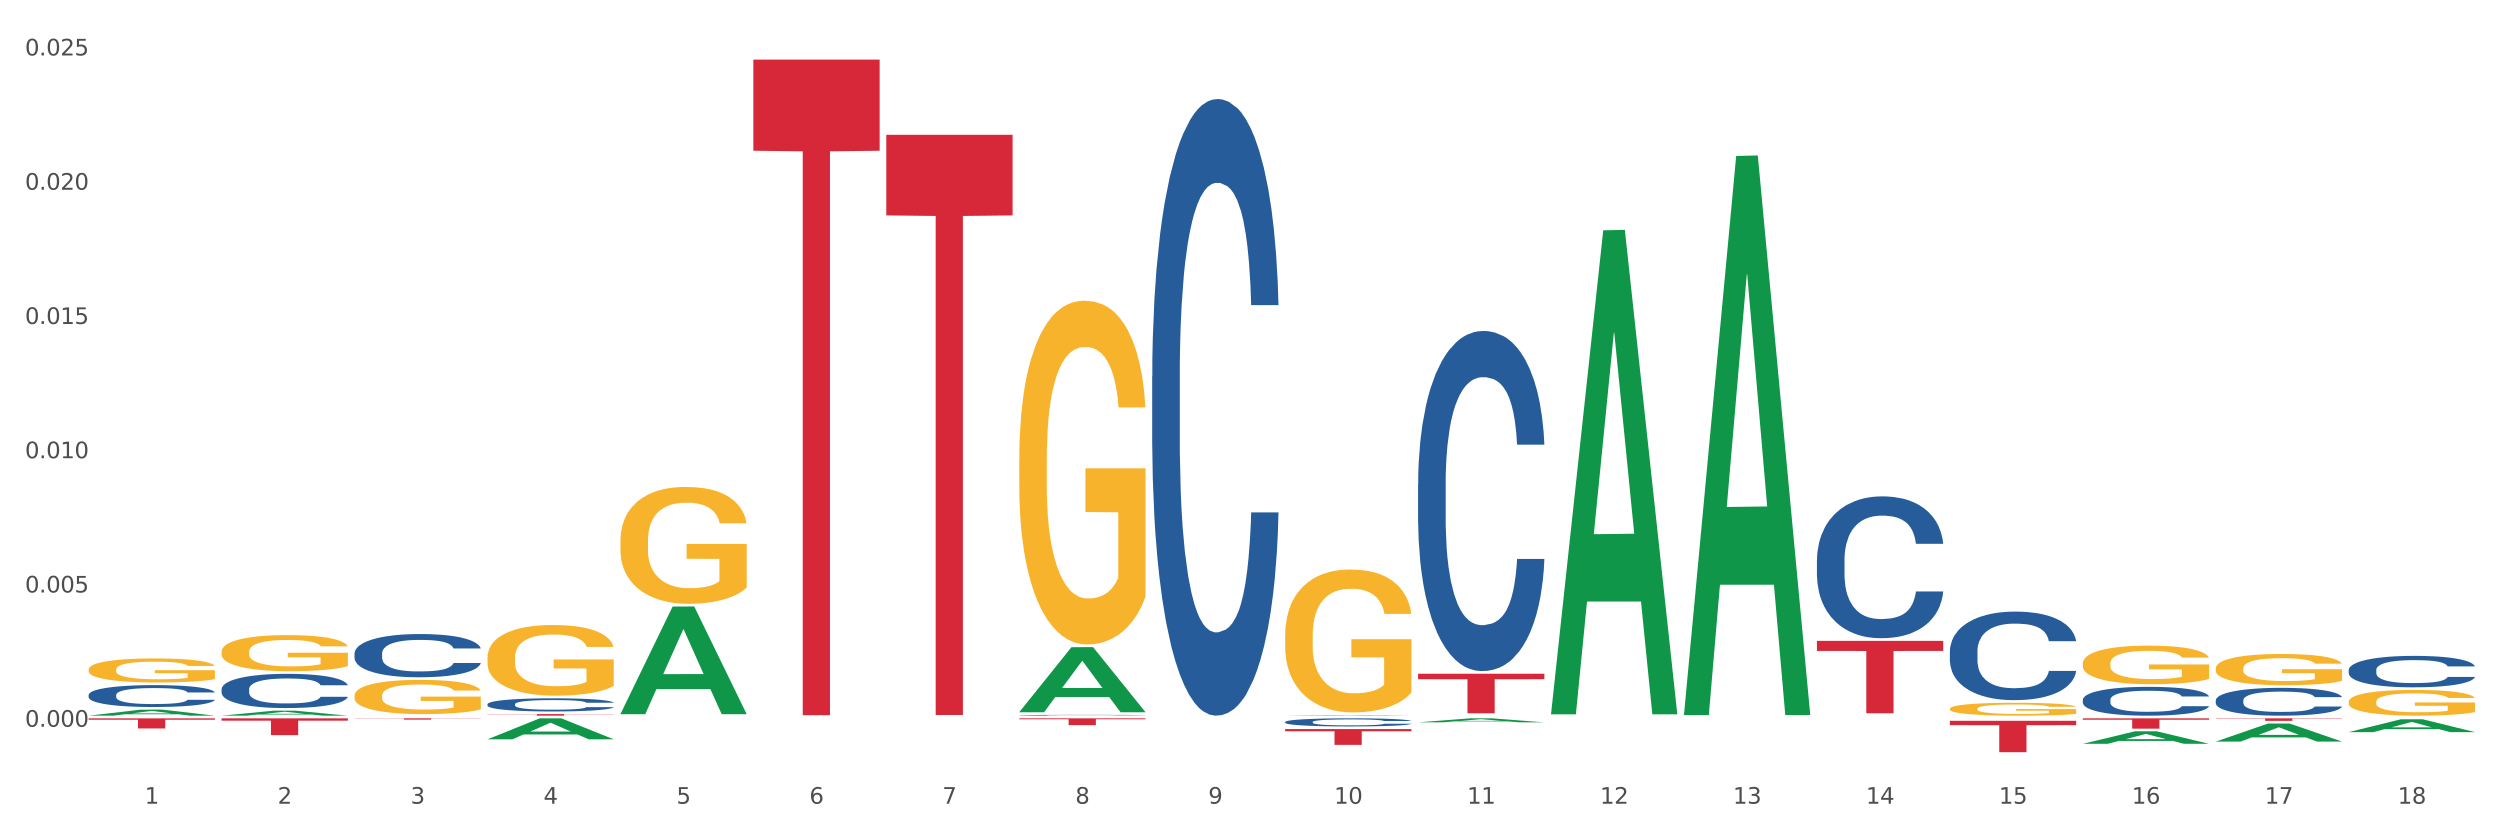 <?xml version="1.0" encoding="utf-8" standalone="no"?>
<!DOCTYPE svg PUBLIC "-//W3C//DTD SVG 1.1//EN"
  "http://www.w3.org/Graphics/SVG/1.1/DTD/svg11.dtd">
<svg xmlns:xlink="http://www.w3.org/1999/xlink" width="1080pt" height="360pt" viewBox="0 0 1080 360" xmlns="http://www.w3.org/2000/svg" version="1.1">
 <rect x="0" y="0" width="1080" height="360" fill="#333333" stroke="none"/>
 <defs>
  <style type="text/css">*{stroke-linejoin: round; stroke-linecap: butt}</style>
 </defs>
 <g id="figure_1">
  <g id="patch_1">
   <path d="M 0 360 
L 1080 360 
L 1080 0 
L 0 0 
z
" style="fill: #ffffff; stroke: #ffffff; stroke-linejoin: miter"/>
  </g>
  <g id="axes_1">
   <g id="matplotlib.axis_1">
    <g id="xtick_1">
     <g id="text_1">
      <!-- 1 -->
      <g style="fill: #4d4d4d" transform="translate(62.51 347.204) scale(0.096 -0.096)">
       <defs>
        <path id="DejaVuSans-31" d="M 794 531 
L 1825 531 
L 1825 4091 
L 703 3866 
L 703 4441 
L 1819 4666 
L 2450 4666 
L 2450 531 
L 3481 531 
L 3481 0 
L 794 0 
L 794 531 
z
" transform="scale(0.016)"/>
       </defs>
       <use xlink:href="#DejaVuSans-31"/>
      </g>
     </g>
    </g>
    <g id="xtick_2">
     <g id="text_2">
      <!-- 2 -->
      <g style="fill: #4d4d4d" transform="translate(119.942 347.204) scale(0.096 -0.096)">
       <defs>
        <path id="DejaVuSans-32" d="M 1228 531 
L 3431 531 
L 3431 0 
L 469 0 
L 469 531 
Q 828 903 1448 1529 
Q 2069 2156 2228 2338 
Q 2531 2678 2651 2914 
Q 2772 3150 2772 3378 
Q 2772 3750 2511 3984 
Q 2250 4219 1831 4219 
Q 1534 4219 1204 4116 
Q 875 4013 500 3803 
L 500 4441 
Q 881 4594 1212 4672 
Q 1544 4750 1819 4750 
Q 2544 4750 2975 4387 
Q 3406 4025 3406 3419 
Q 3406 3131 3298 2873 
Q 3191 2616 2906 2266 
Q 2828 2175 2409 1742 
Q 1991 1309 1228 531 
z
" transform="scale(0.016)"/>
       </defs>
       <use xlink:href="#DejaVuSans-32"/>
      </g>
     </g>
    </g>
    <g id="xtick_3">
     <g id="text_3">
      <!-- 3 -->
      <g style="fill: #4d4d4d" transform="translate(177.375 347.204) scale(0.096 -0.096)">
       <defs>
        <path id="DejaVuSans-33" d="M 2597 2516 
Q 3050 2419 3304 2112 
Q 3559 1806 3559 1356 
Q 3559 666 3084 287 
Q 2609 -91 1734 -91 
Q 1441 -91 1130 -33 
Q 819 25 488 141 
L 488 750 
Q 750 597 1062 519 
Q 1375 441 1716 441 
Q 2309 441 2620 675 
Q 2931 909 2931 1356 
Q 2931 1769 2642 2001 
Q 2353 2234 1838 2234 
L 1294 2234 
L 1294 2753 
L 1863 2753 
Q 2328 2753 2575 2939 
Q 2822 3125 2822 3475 
Q 2822 3834 2567 4026 
Q 2313 4219 1838 4219 
Q 1578 4219 1281 4162 
Q 984 4106 628 3988 
L 628 4550 
Q 988 4650 1302 4700 
Q 1616 4750 1894 4750 
Q 2613 4750 3031 4423 
Q 3450 4097 3450 3541 
Q 3450 3153 3228 2886 
Q 3006 2619 2597 2516 
z
" transform="scale(0.016)"/>
       </defs>
       <use xlink:href="#DejaVuSans-33"/>
      </g>
     </g>
    </g>
    <g id="xtick_4">
     <g id="text_4">
      <!-- 4 -->
      <g style="fill: #4d4d4d" transform="translate(234.808 347.204) scale(0.096 -0.096)">
       <defs>
        <path id="DejaVuSans-34" d="M 2419 4116 
L 825 1625 
L 2419 1625 
L 2419 4116 
z
M 2253 4666 
L 3047 4666 
L 3047 1625 
L 3713 1625 
L 3713 1100 
L 3047 1100 
L 3047 0 
L 2419 0 
L 2419 1100 
L 313 1100 
L 313 1709 
L 2253 4666 
z
" transform="scale(0.016)"/>
       </defs>
       <use xlink:href="#DejaVuSans-34"/>
      </g>
     </g>
    </g>
    <g id="xtick_5">
     <g id="text_5">
      <!-- 5 -->
      <g style="fill: #4d4d4d" transform="translate(292.24 347.204) scale(0.096 -0.096)">
       <defs>
        <path id="DejaVuSans-35" d="M 691 4666 
L 3169 4666 
L 3169 4134 
L 1269 4134 
L 1269 2991 
Q 1406 3038 1543 3061 
Q 1681 3084 1819 3084 
Q 2600 3084 3056 2656 
Q 3513 2228 3513 1497 
Q 3513 744 3044 326 
Q 2575 -91 1722 -91 
Q 1428 -91 1123 -41 
Q 819 9 494 109 
L 494 744 
Q 775 591 1075 516 
Q 1375 441 1709 441 
Q 2250 441 2565 725 
Q 2881 1009 2881 1497 
Q 2881 1984 2565 2268 
Q 2250 2553 1709 2553 
Q 1456 2553 1204 2497 
Q 953 2441 691 2322 
L 691 4666 
z
" transform="scale(0.016)"/>
       </defs>
       <use xlink:href="#DejaVuSans-35"/>
      </g>
     </g>
    </g>
    <g id="xtick_6">
     <g id="text_6">
      <!-- 6 -->
      <g style="fill: #4d4d4d" transform="translate(349.673 347.204) scale(0.096 -0.096)">
       <defs>
        <path id="DejaVuSans-36" d="M 2113 2584 
Q 1688 2584 1439 2293 
Q 1191 2003 1191 1497 
Q 1191 994 1439 701 
Q 1688 409 2113 409 
Q 2538 409 2786 701 
Q 3034 994 3034 1497 
Q 3034 2003 2786 2293 
Q 2538 2584 2113 2584 
z
M 3366 4563 
L 3366 3988 
Q 3128 4100 2886 4159 
Q 2644 4219 2406 4219 
Q 1781 4219 1451 3797 
Q 1122 3375 1075 2522 
Q 1259 2794 1537 2939 
Q 1816 3084 2150 3084 
Q 2853 3084 3261 2657 
Q 3669 2231 3669 1497 
Q 3669 778 3244 343 
Q 2819 -91 2113 -91 
Q 1303 -91 875 529 
Q 447 1150 447 2328 
Q 447 3434 972 4092 
Q 1497 4750 2381 4750 
Q 2619 4750 2861 4703 
Q 3103 4656 3366 4563 
z
" transform="scale(0.016)"/>
       </defs>
       <use xlink:href="#DejaVuSans-36"/>
      </g>
     </g>
    </g>
    <g id="xtick_7">
     <g id="text_7">
      <!-- 7 -->
      <g style="fill: #4d4d4d" transform="translate(407.106 347.204) scale(0.096 -0.096)">
       <defs>
        <path id="DejaVuSans-37" d="M 525 4666 
L 3525 4666 
L 3525 4397 
L 1831 0 
L 1172 0 
L 2766 4134 
L 525 4134 
L 525 4666 
z
" transform="scale(0.016)"/>
       </defs>
       <use xlink:href="#DejaVuSans-37"/>
      </g>
     </g>
    </g>
    <g id="xtick_8">
     <g id="text_8">
      <!-- 8 -->
      <g style="fill: #4d4d4d" transform="translate(464.538 347.204) scale(0.096 -0.096)">
       <defs>
        <path id="DejaVuSans-38" d="M 2034 2216 
Q 1584 2216 1326 1975 
Q 1069 1734 1069 1313 
Q 1069 891 1326 650 
Q 1584 409 2034 409 
Q 2484 409 2743 651 
Q 3003 894 3003 1313 
Q 3003 1734 2745 1975 
Q 2488 2216 2034 2216 
z
M 1403 2484 
Q 997 2584 770 2862 
Q 544 3141 544 3541 
Q 544 4100 942 4425 
Q 1341 4750 2034 4750 
Q 2731 4750 3128 4425 
Q 3525 4100 3525 3541 
Q 3525 3141 3298 2862 
Q 3072 2584 2669 2484 
Q 3125 2378 3379 2068 
Q 3634 1759 3634 1313 
Q 3634 634 3220 271 
Q 2806 -91 2034 -91 
Q 1263 -91 848 271 
Q 434 634 434 1313 
Q 434 1759 690 2068 
Q 947 2378 1403 2484 
z
M 1172 3481 
Q 1172 3119 1398 2916 
Q 1625 2713 2034 2713 
Q 2441 2713 2670 2916 
Q 2900 3119 2900 3481 
Q 2900 3844 2670 4047 
Q 2441 4250 2034 4250 
Q 1625 4250 1398 4047 
Q 1172 3844 1172 3481 
z
" transform="scale(0.016)"/>
       </defs>
       <use xlink:href="#DejaVuSans-38"/>
      </g>
     </g>
    </g>
    <g id="xtick_9">
     <g id="text_9">
      <!-- 9 -->
      <g style="fill: #4d4d4d" transform="translate(521.971 347.204) scale(0.096 -0.096)">
       <defs>
        <path id="DejaVuSans-39" d="M 703 97 
L 703 672 
Q 941 559 1184 500 
Q 1428 441 1663 441 
Q 2288 441 2617 861 
Q 2947 1281 2994 2138 
Q 2813 1869 2534 1725 
Q 2256 1581 1919 1581 
Q 1219 1581 811 2004 
Q 403 2428 403 3163 
Q 403 3881 828 4315 
Q 1253 4750 1959 4750 
Q 2769 4750 3195 4129 
Q 3622 3509 3622 2328 
Q 3622 1225 3098 567 
Q 2575 -91 1691 -91 
Q 1453 -91 1209 -44 
Q 966 3 703 97 
z
M 1959 2075 
Q 2384 2075 2632 2365 
Q 2881 2656 2881 3163 
Q 2881 3666 2632 3958 
Q 2384 4250 1959 4250 
Q 1534 4250 1286 3958 
Q 1038 3666 1038 3163 
Q 1038 2656 1286 2365 
Q 1534 2075 1959 2075 
z
" transform="scale(0.016)"/>
       </defs>
       <use xlink:href="#DejaVuSans-39"/>
      </g>
     </g>
    </g>
    <g id="xtick_10">
     <g id="text_10">
      <!-- 10 -->
      <g style="fill: #4d4d4d" transform="translate(576.35 347.204) scale(0.096 -0.096)">
       <defs>
        <path id="DejaVuSans-30" d="M 2034 4250 
Q 1547 4250 1301 3770 
Q 1056 3291 1056 2328 
Q 1056 1369 1301 889 
Q 1547 409 2034 409 
Q 2525 409 2770 889 
Q 3016 1369 3016 2328 
Q 3016 3291 2770 3770 
Q 2525 4250 2034 4250 
z
M 2034 4750 
Q 2819 4750 3233 4129 
Q 3647 3509 3647 2328 
Q 3647 1150 3233 529 
Q 2819 -91 2034 -91 
Q 1250 -91 836 529 
Q 422 1150 422 2328 
Q 422 3509 836 4129 
Q 1250 4750 2034 4750 
z
" transform="scale(0.016)"/>
       </defs>
       <use xlink:href="#DejaVuSans-31"/>
       <use xlink:href="#DejaVuSans-30" transform="translate(63.623 0)"/>
      </g>
     </g>
    </g>
    <g id="xtick_11">
     <g id="text_11">
      <!-- 11 -->
      <g style="fill: #4d4d4d" transform="translate(633.783 347.204) scale(0.096 -0.096)">
       <use xlink:href="#DejaVuSans-31"/>
       <use xlink:href="#DejaVuSans-31" transform="translate(63.623 0)"/>
      </g>
     </g>
    </g>
    <g id="xtick_12">
     <g id="text_12">
      <!-- 12 -->
      <g style="fill: #4d4d4d" transform="translate(691.215 347.204) scale(0.096 -0.096)">
       <use xlink:href="#DejaVuSans-31"/>
       <use xlink:href="#DejaVuSans-32" transform="translate(63.623 0)"/>
      </g>
     </g>
    </g>
    <g id="xtick_13">
     <g id="text_13">
      <!-- 13 -->
      <g style="fill: #4d4d4d" transform="translate(748.648 347.204) scale(0.096 -0.096)">
       <use xlink:href="#DejaVuSans-31"/>
       <use xlink:href="#DejaVuSans-33" transform="translate(63.623 0)"/>
      </g>
     </g>
    </g>
    <g id="xtick_14">
     <g id="text_14">
      <!-- 14 -->
      <g style="fill: #4d4d4d" transform="translate(806.081 347.204) scale(0.096 -0.096)">
       <use xlink:href="#DejaVuSans-31"/>
       <use xlink:href="#DejaVuSans-34" transform="translate(63.623 0)"/>
      </g>
     </g>
    </g>
    <g id="xtick_15">
     <g id="text_15">
      <!-- 15 -->
      <g style="fill: #4d4d4d" transform="translate(863.513 347.204) scale(0.096 -0.096)">
       <use xlink:href="#DejaVuSans-31"/>
       <use xlink:href="#DejaVuSans-35" transform="translate(63.623 0)"/>
      </g>
     </g>
    </g>
    <g id="xtick_16">
     <g id="text_16">
      <!-- 16 -->
      <g style="fill: #4d4d4d" transform="translate(920.946 347.204) scale(0.096 -0.096)">
       <use xlink:href="#DejaVuSans-31"/>
       <use xlink:href="#DejaVuSans-36" transform="translate(63.623 0)"/>
      </g>
     </g>
    </g>
    <g id="xtick_17">
     <g id="text_17">
      <!-- 17 -->
      <g style="fill: #4d4d4d" transform="translate(978.379 347.204) scale(0.096 -0.096)">
       <use xlink:href="#DejaVuSans-31"/>
       <use xlink:href="#DejaVuSans-37" transform="translate(63.623 0)"/>
      </g>
     </g>
    </g>
    <g id="xtick_18">
     <g id="text_18">
      <!-- 18 -->
      <g style="fill: #4d4d4d" transform="translate(1035.811 347.204) scale(0.096 -0.096)">
       <use xlink:href="#DejaVuSans-31"/>
       <use xlink:href="#DejaVuSans-38" transform="translate(63.623 0)"/>
      </g>
     </g>
    </g>
    <g id="xtick_19"/>
    <g id="xtick_20"/>
    <g id="xtick_21"/>
    <g id="xtick_22"/>
    <g id="xtick_23"/>
    <g id="xtick_24"/>
    <g id="xtick_25"/>
    <g id="xtick_26"/>
    <g id="xtick_27"/>
    <g id="xtick_28"/>
    <g id="xtick_29"/>
    <g id="xtick_30"/>
    <g id="xtick_31"/>
    <g id="xtick_32"/>
    <g id="xtick_33"/>
    <g id="xtick_34"/>
    <g id="xtick_35"/>
   </g>
   <g id="matplotlib.axis_2">
    <g id="ytick_1">
     <g id="text_19">
      <!-- 0.000 -->
      <g style="fill: #4d4d4d" transform="translate(10.8 313.956) scale(0.096 -0.096)">
       <defs>
        <path id="DejaVuSans-2e" d="M 684 794 
L 1344 794 
L 1344 0 
L 684 0 
L 684 794 
z
" transform="scale(0.016)"/>
       </defs>
       <use xlink:href="#DejaVuSans-30"/>
       <use xlink:href="#DejaVuSans-2e" transform="translate(63.623 0)"/>
       <use xlink:href="#DejaVuSans-30" transform="translate(95.41 0)"/>
       <use xlink:href="#DejaVuSans-30" transform="translate(159.033 0)"/>
       <use xlink:href="#DejaVuSans-30" transform="translate(222.656 0)"/>
      </g>
     </g>
    </g>
    <g id="ytick_2">
     <g id="text_20">
      <!-- 0.005 -->
      <g style="fill: #4d4d4d" transform="translate(10.8 255.956) scale(0.096 -0.096)">
       <use xlink:href="#DejaVuSans-30"/>
       <use xlink:href="#DejaVuSans-2e" transform="translate(63.623 0)"/>
       <use xlink:href="#DejaVuSans-30" transform="translate(95.41 0)"/>
       <use xlink:href="#DejaVuSans-30" transform="translate(159.033 0)"/>
       <use xlink:href="#DejaVuSans-35" transform="translate(222.656 0)"/>
      </g>
     </g>
    </g>
    <g id="ytick_3">
     <g id="text_21">
      <!-- 0.010 -->
      <g style="fill: #4d4d4d" transform="translate(10.8 197.956) scale(0.096 -0.096)">
       <use xlink:href="#DejaVuSans-30"/>
       <use xlink:href="#DejaVuSans-2e" transform="translate(63.623 0)"/>
       <use xlink:href="#DejaVuSans-30" transform="translate(95.41 0)"/>
       <use xlink:href="#DejaVuSans-31" transform="translate(159.033 0)"/>
       <use xlink:href="#DejaVuSans-30" transform="translate(222.656 0)"/>
      </g>
     </g>
    </g>
    <g id="ytick_4">
     <g id="text_22">
      <!-- 0.015 -->
      <g style="fill: #4d4d4d" transform="translate(10.8 139.956) scale(0.096 -0.096)">
       <use xlink:href="#DejaVuSans-30"/>
       <use xlink:href="#DejaVuSans-2e" transform="translate(63.623 0)"/>
       <use xlink:href="#DejaVuSans-30" transform="translate(95.41 0)"/>
       <use xlink:href="#DejaVuSans-31" transform="translate(159.033 0)"/>
       <use xlink:href="#DejaVuSans-35" transform="translate(222.656 0)"/>
      </g>
     </g>
    </g>
    <g id="ytick_5">
     <g id="text_23">
      <!-- 0.020 -->
      <g style="fill: #4d4d4d" transform="translate(10.8 81.956) scale(0.096 -0.096)">
       <use xlink:href="#DejaVuSans-30"/>
       <use xlink:href="#DejaVuSans-2e" transform="translate(63.623 0)"/>
       <use xlink:href="#DejaVuSans-30" transform="translate(95.41 0)"/>
       <use xlink:href="#DejaVuSans-32" transform="translate(159.033 0)"/>
       <use xlink:href="#DejaVuSans-30" transform="translate(222.656 0)"/>
      </g>
     </g>
    </g>
    <g id="ytick_6">
     <g id="text_24">
      <!-- 0.025 -->
      <g style="fill: #4d4d4d" transform="translate(10.8 23.955) scale(0.096 -0.096)">
       <use xlink:href="#DejaVuSans-30"/>
       <use xlink:href="#DejaVuSans-2e" transform="translate(63.623 0)"/>
       <use xlink:href="#DejaVuSans-30" transform="translate(95.41 0)"/>
       <use xlink:href="#DejaVuSans-32" transform="translate(159.033 0)"/>
       <use xlink:href="#DejaVuSans-35" transform="translate(222.656 0)"/>
      </g>
     </g>
    </g>
    <g id="ytick_7"/>
    <g id="ytick_8"/>
    <g id="ytick_9"/>
    <g id="ytick_10"/>
    <g id="ytick_11"/>
   </g>
   <g id="PolyCollection_1">
    <path d="M 38.283 309.166 
L 38.339 309.163 
L 60.839 306.563 
L 70.176 306.56 
L 92.844 309.171 
L 82.044 309.171 
L 77.151 308.563 
L 53.92 308.563 
L 53.751 308.573 
L 49.026 309.171 
L 38.283 309.171 
L 38.283 309.166 
L 56.845 308.2 
L 74.226 308.198 
L 65.62 307.117 
L 65.507 307.112 
L 65.395 307.119 
L 56.789 308.198 
L 56.845 308.2 
L 38.283 309.166 
z
" clip-path="url(#pe66df0b3a5)" style="fill: #109648"/>
    <path d="M 95.716 309.167 
L 95.772 309.165 
L 118.271 307.017 
L 127.609 307.015 
L 150.277 309.171 
L 139.477 309.171 
L 134.583 308.669 
L 111.353 308.669 
L 111.184 308.677 
L 106.459 309.171 
L 95.716 309.171 
L 95.716 309.167 
L 114.278 308.369 
L 131.659 308.367 
L 123.052 307.474 
L 122.94 307.47 
L 122.827 307.476 
L 114.221 308.367 
L 114.278 308.369 
L 95.716 309.167 
z
" clip-path="url(#pe66df0b3a5)" style="fill: #109648"/>
    <path d="M 842.341 311.382 
L 896.902 311.382 
L 896.902 313.268 
L 875.439 313.28 
L 875.439 324.95 
L 863.674 324.95 
L 863.674 313.28 
L 842.341 313.268 
L 842.341 311.395 
L 842.341 311.382 
z
" clip-path="url(#pe66df0b3a5)" style="fill: #d62839"/>
    <path d="M 268.014 308.45 
L 268.07 308.406 
L 290.569 262.038 
L 299.907 261.995 
L 322.575 308.537 
L 311.775 308.537 
L 306.882 297.699 
L 283.651 297.699 
L 283.482 297.874 
L 278.757 308.537 
L 268.014 308.537 
L 268.014 308.45 
L 286.576 291.231 
L 303.957 291.187 
L 295.351 271.915 
L 295.238 271.828 
L 295.126 271.959 
L 286.52 291.187 
L 286.576 291.231 
L 268.014 308.45 
z
" clip-path="url(#pe66df0b3a5)" style="fill: #109648"/>
    <path d="M 38.283 310.309 
L 92.844 310.309 
L 92.844 310.919 
L 71.382 310.923 
L 71.382 314.698 
L 59.616 314.698 
L 59.616 310.923 
L 38.283 310.919 
L 38.283 310.313 
L 38.283 310.309 
z
" clip-path="url(#pe66df0b3a5)" style="fill: #d62839"/>
    <path d="M 670.043 308.191 
L 670.099 307.995 
L 692.598 99.497 
L 701.936 99.3 
L 724.604 308.584 
L 713.804 308.584 
L 708.91 259.849 
L 685.68 259.849 
L 685.511 260.635 
L 680.786 308.584 
L 670.043 308.584 
L 670.043 308.191 
L 688.605 230.766 
L 705.986 230.569 
L 697.38 143.908 
L 697.267 143.515 
L 697.155 144.105 
L 688.548 230.569 
L 688.605 230.766 
L 670.043 308.191 
z
" clip-path="url(#pe66df0b3a5)" style="fill: #109648"/>
    <path d="M 612.61 312.055 
L 612.666 312.053 
L 635.166 310.311 
L 644.503 310.309 
L 667.171 312.058 
L 656.371 312.058 
L 651.478 311.651 
L 628.247 311.651 
L 628.078 311.657 
L 623.353 312.058 
L 612.61 312.058 
L 612.61 312.055 
L 631.172 311.408 
L 648.553 311.406 
L 639.947 310.682 
L 639.834 310.679 
L 639.722 310.683 
L 631.116 311.406 
L 631.172 311.408 
L 612.61 312.055 
z
" clip-path="url(#pe66df0b3a5)" style="fill: #109648"/>
    <path d="M 899.774 321.325 
L 899.83 321.32 
L 922.329 315.916 
L 931.666 315.911 
L 954.335 321.335 
L 943.535 321.335 
L 938.641 320.072 
L 915.411 320.072 
L 915.242 320.093 
L 910.517 321.335 
L 899.774 321.335 
L 899.774 321.325 
L 918.336 319.319 
L 935.716 319.313 
L 927.11 317.067 
L 926.998 317.057 
L 926.885 317.072 
L 918.279 319.313 
L 918.336 319.319 
L 899.774 321.325 
z
" clip-path="url(#pe66df0b3a5)" style="fill: #109648"/>
    <path d="M 555.177 309.17 
L 555.234 309.17 
L 577.733 308.901 
L 587.07 308.901 
L 609.738 309.171 
L 598.939 309.171 
L 594.045 309.108 
L 570.814 309.108 
L 570.646 309.109 
L 565.921 309.171 
L 555.177 309.171 
L 555.177 309.17 
L 573.739 309.07 
L 591.12 309.07 
L 582.514 308.958 
L 582.402 308.958 
L 582.289 308.959 
L 573.683 309.07 
L 573.739 309.07 
L 555.177 309.17 
z
" clip-path="url(#pe66df0b3a5)" style="fill: #109648"/>
    <path d="M 440.312 307.637 
L 440.368 307.61 
L 462.868 279.587 
L 472.205 279.561 
L 494.873 307.69 
L 484.073 307.69 
L 479.18 301.139 
L 455.949 301.139 
L 455.78 301.245 
L 451.055 307.69 
L 440.312 307.69 
L 440.312 307.637 
L 458.874 297.23 
L 476.255 297.204 
L 467.649 285.556 
L 467.536 285.503 
L 467.424 285.583 
L 458.818 297.204 
L 458.874 297.23 
L 440.312 307.637 
z
" clip-path="url(#pe66df0b3a5)" style="fill: #109648"/>
    <path d="M 612.61 291.05 
L 667.171 291.05 
L 667.171 293.424 
L 645.709 293.44 
L 645.709 308.134 
L 633.943 308.134 
L 633.943 293.44 
L 612.61 293.424 
L 612.61 291.066 
L 612.61 291.05 
z
" clip-path="url(#pe66df0b3a5)" style="fill: #d62839"/>
    <path d="M 784.908 276.846 
L 839.469 276.846 
L 839.469 281.194 
L 818.007 281.224 
L 818.007 308.135 
L 806.241 308.135 
L 806.241 281.224 
L 784.908 281.194 
L 784.908 276.875 
L 784.908 276.846 
z
" clip-path="url(#pe66df0b3a5)" style="fill: #d62839"/>
    <path d="M 555.177 314.962 
L 609.738 314.962 
L 609.738 315.908 
L 588.276 315.915 
L 588.276 321.774 
L 576.51 321.774 
L 576.51 315.915 
L 555.177 315.908 
L 555.177 314.968 
L 555.177 314.962 
z
" clip-path="url(#pe66df0b3a5)" style="fill: #d62839"/>
    <path d="M 440.312 310.309 
L 494.873 310.309 
L 494.873 310.719 
L 473.411 310.722 
L 473.411 313.262 
L 461.645 313.262 
L 461.645 310.722 
L 440.312 310.719 
L 440.312 310.312 
L 440.312 310.309 
z
" clip-path="url(#pe66df0b3a5)" style="fill: #d62839"/>
    <path d="M 382.879 58.224 
L 437.44 58.224 
L 437.44 93.056 
L 415.978 93.291 
L 415.978 308.873 
L 404.212 308.873 
L 404.212 93.291 
L 382.879 93.056 
L 382.879 58.46 
L 382.879 58.224 
z
" clip-path="url(#pe66df0b3a5)" style="fill: #d62839"/>
    <path d="M 325.447 25.759 
L 380.008 25.759 
L 380.008 65.114 
L 358.545 65.38 
L 358.545 308.956 
L 346.78 308.956 
L 346.78 65.38 
L 325.447 65.114 
L 325.447 26.025 
L 325.447 25.759 
z
" clip-path="url(#pe66df0b3a5)" style="fill: #d62839"/>
    <path d="M 1014.639 316.261 
L 1014.695 316.256 
L 1037.195 310.717 
L 1046.532 310.712 
L 1069.2 316.272 
L 1058.4 316.272 
L 1053.507 314.977 
L 1030.276 314.977 
L 1030.107 314.998 
L 1025.382 316.272 
L 1014.639 316.272 
L 1014.639 316.261 
L 1033.201 314.204 
L 1050.582 314.199 
L 1041.976 311.897 
L 1041.863 311.886 
L 1041.751 311.902 
L 1033.145 314.199 
L 1033.201 314.204 
L 1014.639 316.261 
z
" clip-path="url(#pe66df0b3a5)" style="fill: #109648"/>
    <path d="M 957.206 320.354 
L 957.262 320.347 
L 979.762 312.563 
L 989.099 312.556 
L 1011.767 320.369 
L 1000.968 320.369 
L 996.074 318.549 
L 972.843 318.549 
L 972.675 318.579 
L 967.95 320.369 
L 957.206 320.369 
L 957.206 320.354 
L 975.768 317.464 
L 993.149 317.456 
L 984.543 314.221 
L 984.431 314.206 
L 984.318 314.228 
L 975.712 317.456 
L 975.768 317.464 
L 957.206 320.354 
z
" clip-path="url(#pe66df0b3a5)" style="fill: #109648"/>
    <path d="M 153.148 300.545 
L 153.213 300.531 
L 153.213 300.046 
L 153.342 299.627 
L 153.986 298.615 
L 154.952 297.778 
L 155.661 297.333 
L 156.369 296.968 
L 157.207 296.604 
L 158.237 296.226 
L 160.105 295.673 
L 161.265 295.389 
L 162.682 295.092 
L 165.259 294.66 
L 167.127 294.418 
L 169.059 294.215 
L 172.216 293.972 
L 174.277 293.864 
L 176.467 293.783 
L 179.108 293.729 
L 181.105 293.716 
L 185.486 293.756 
L 189.222 293.878 
L 191.026 293.972 
L 193.345 294.134 
L 194.568 294.242 
L 196.565 294.458 
L 198.627 294.741 
L 200.044 294.984 
L 202.17 295.443 
L 203.78 295.902 
L 205.262 296.469 
L 206.035 296.86 
L 206.614 297.225 
L 207.13 297.643 
L 207.645 298.305 
L 196.05 298.305 
L 195.599 297.832 
L 194.891 297.387 
L 193.86 296.955 
L 192.958 296.685 
L 191.412 296.348 
L 189.995 296.132 
L 188.513 295.97 
L 186.71 295.835 
L 185.292 295.767 
L 183.295 295.713 
L 179.366 295.727 
L 176.725 295.835 
L 174.921 295.97 
L 173.762 296.091 
L 172.731 296.226 
L 171.572 296.415 
L 170.219 296.698 
L 169.253 296.955 
L 168.286 297.279 
L 167.513 297.603 
L 166.805 297.981 
L 166.225 298.386 
L 165.774 298.804 
L 165.388 299.317 
L 165.066 300.167 
L 165.066 302.016 
L 165.194 302.434 
L 165.516 302.988 
L 165.903 303.406 
L 166.547 303.906 
L 167.127 304.243 
L 168.222 304.729 
L 169.446 305.134 
L 170.412 305.39 
L 171.378 305.606 
L 173.053 305.903 
L 174.921 306.146 
L 176.532 306.294 
L 178.722 306.429 
L 180.203 306.483 
L 181.492 306.51 
L 184.648 306.51 
L 186.903 306.47 
L 189.415 306.375 
L 191.348 306.254 
L 192.958 306.106 
L 194.762 305.863 
L 195.921 305.633 
L 195.921 302.812 
L 181.749 302.799 
L 181.749 300.923 
L 207.709 300.923 
L 207.709 306.429 
L 206.614 306.713 
L 205.39 306.969 
L 204.102 307.199 
L 202.17 307.482 
L 199.851 307.752 
L 197.789 307.941 
L 195.599 308.103 
L 193.022 308.251 
L 189.673 308.386 
L 187.611 308.44 
L 185.035 308.481 
L 182.007 308.494 
L 179.366 308.467 
L 176.789 308.4 
L 174.084 308.278 
L 171.443 308.103 
L 169.446 307.928 
L 167.449 307.712 
L 165.323 307.428 
L 163.648 307.158 
L 162.36 306.915 
L 160.943 306.605 
L 159.397 306.2 
L 158.237 305.836 
L 157.207 305.458 
L 156.112 304.972 
L 155.339 304.553 
L 154.566 304.027 
L 154.115 303.636 
L 153.599 303.028 
L 153.213 302.178 
L 153.148 300.545 
z
" clip-path="url(#pe66df0b3a5)" style="fill: #f7b32b"/>
    <path d="M 727.475 308.456 
L 727.532 308.229 
L 750.031 67.378 
L 759.368 67.151 
L 782.036 308.91 
L 771.237 308.91 
L 766.343 252.613 
L 743.113 252.613 
L 742.944 253.521 
L 738.219 308.91 
L 727.475 308.91 
L 727.475 308.456 
L 746.037 219.016 
L 763.418 218.789 
L 754.812 118.681 
L 754.7 118.227 
L 754.587 118.908 
L 745.981 218.789 
L 746.037 219.016 
L 727.475 308.456 
z
" clip-path="url(#pe66df0b3a5)" style="fill: #109648"/>
    <path d="M 555.177 274.555 
L 555.242 274.499 
L 555.242 272.469 
L 555.371 270.721 
L 556.015 266.493 
L 556.981 262.997 
L 557.69 261.137 
L 558.398 259.615 
L 559.236 258.092 
L 560.266 256.514 
L 562.134 254.202 
L 563.294 253.018 
L 564.711 251.778 
L 567.288 249.974 
L 569.156 248.959 
L 571.088 248.113 
L 574.245 247.099 
L 576.306 246.648 
L 578.496 246.309 
L 581.137 246.084 
L 583.134 246.027 
L 587.515 246.196 
L 591.251 246.704 
L 593.054 247.099 
L 595.373 247.775 
L 596.597 248.226 
L 598.594 249.128 
L 600.656 250.312 
L 602.073 251.327 
L 604.199 253.244 
L 605.809 255.161 
L 607.291 257.529 
L 608.064 259.164 
L 608.643 260.686 
L 609.159 262.434 
L 609.674 265.196 
L 598.079 265.196 
L 597.628 263.223 
L 596.919 261.362 
L 595.889 259.558 
L 594.987 258.431 
L 593.441 257.021 
L 592.024 256.119 
L 590.542 255.443 
L 588.738 254.879 
L 587.321 254.597 
L 585.324 254.371 
L 581.395 254.428 
L 578.754 254.879 
L 576.95 255.443 
L 575.791 255.95 
L 574.76 256.514 
L 573.601 257.303 
L 572.248 258.487 
L 571.282 259.558 
L 570.315 260.911 
L 569.542 262.265 
L 568.834 263.843 
L 568.254 265.535 
L 567.803 267.282 
L 567.417 269.425 
L 567.094 272.977 
L 567.094 280.701 
L 567.223 282.448 
L 567.545 284.76 
L 567.932 286.508 
L 568.576 288.594 
L 569.156 290.003 
L 570.251 292.033 
L 571.475 293.724 
L 572.441 294.795 
L 573.407 295.697 
L 575.082 296.938 
L 576.95 297.953 
L 578.561 298.573 
L 580.751 299.137 
L 582.232 299.362 
L 583.521 299.475 
L 586.677 299.475 
L 588.932 299.306 
L 591.444 298.911 
L 593.377 298.404 
L 594.987 297.783 
L 596.791 296.769 
L 597.95 295.81 
L 597.95 284.027 
L 583.778 283.971 
L 583.778 276.134 
L 609.738 276.134 
L 609.738 299.137 
L 608.643 300.321 
L 607.419 301.392 
L 606.131 302.35 
L 604.199 303.534 
L 601.88 304.662 
L 599.818 305.451 
L 597.628 306.128 
L 595.051 306.748 
L 591.702 307.312 
L 589.64 307.537 
L 587.064 307.706 
L 584.036 307.763 
L 581.395 307.65 
L 578.818 307.368 
L 576.113 306.861 
L 573.472 306.128 
L 571.475 305.395 
L 569.478 304.493 
L 567.352 303.309 
L 565.677 302.181 
L 564.389 301.166 
L 562.972 299.869 
L 561.426 298.178 
L 560.266 296.656 
L 559.236 295.077 
L 558.14 293.048 
L 557.367 291.3 
L 556.594 289.101 
L 556.144 287.466 
L 555.628 284.929 
L 555.242 281.377 
L 555.177 274.555 
z
" clip-path="url(#pe66df0b3a5)" style="fill: #f7b32b"/>
    <path d="M 440.312 198.527 
L 440.376 198.391 
L 440.376 193.508 
L 440.505 189.303 
L 441.149 179.129 
L 442.116 170.719 
L 442.824 166.243 
L 443.533 162.58 
L 444.37 158.918 
L 445.401 155.12 
L 447.269 149.558 
L 448.428 146.71 
L 449.846 143.725 
L 452.422 139.385 
L 454.29 136.943 
L 456.223 134.908 
L 459.379 132.467 
L 461.441 131.382 
L 463.631 130.568 
L 466.272 130.025 
L 468.269 129.889 
L 472.649 130.296 
L 476.385 131.517 
L 478.189 132.467 
L 480.508 134.095 
L 481.732 135.18 
L 483.729 137.35 
L 485.79 140.199 
L 487.207 142.64 
L 489.333 147.252 
L 490.944 151.864 
L 492.425 157.561 
L 493.198 161.495 
L 493.778 165.158 
L 494.293 169.363 
L 494.809 176.009 
L 483.214 176.009 
L 482.763 171.262 
L 482.054 166.785 
L 481.023 162.445 
L 480.122 159.732 
L 478.576 156.341 
L 477.158 154.17 
L 475.677 152.542 
L 473.873 151.186 
L 472.456 150.508 
L 470.459 149.965 
L 466.53 150.101 
L 463.888 151.186 
L 462.085 152.542 
L 460.925 153.763 
L 459.895 155.12 
L 458.735 157.019 
L 457.382 159.867 
L 456.416 162.445 
L 455.45 165.7 
L 454.677 168.956 
L 453.968 172.754 
L 453.389 176.823 
L 452.938 181.028 
L 452.551 186.183 
L 452.229 194.728 
L 452.229 213.312 
L 452.358 217.517 
L 452.68 223.079 
L 453.066 227.284 
L 453.711 232.303 
L 454.29 235.694 
L 455.385 240.577 
L 456.609 244.646 
L 457.576 247.224 
L 458.542 249.394 
L 460.217 252.378 
L 462.085 254.82 
L 463.695 256.312 
L 465.885 257.668 
L 467.367 258.211 
L 468.655 258.482 
L 471.812 258.482 
L 474.066 258.075 
L 476.579 257.126 
L 478.511 255.905 
L 480.122 254.413 
L 481.925 251.971 
L 483.085 249.665 
L 483.085 221.315 
L 468.913 221.18 
L 468.913 202.325 
L 494.873 202.325 
L 494.873 257.668 
L 493.778 260.517 
L 492.554 263.094 
L 491.266 265.4 
L 489.333 268.249 
L 487.014 270.962 
L 484.953 272.861 
L 482.763 274.489 
L 480.186 275.981 
L 476.836 277.337 
L 474.775 277.88 
L 472.198 278.287 
L 469.171 278.422 
L 466.53 278.151 
L 463.953 277.473 
L 461.247 276.252 
L 458.606 274.489 
L 456.609 272.725 
L 454.612 270.555 
L 452.487 267.706 
L 450.812 264.993 
L 449.524 262.552 
L 448.106 259.432 
L 446.56 255.362 
L 445.401 251.7 
L 444.37 247.902 
L 443.275 243.019 
L 442.502 238.814 
L 441.729 233.523 
L 441.278 229.59 
L 440.763 223.486 
L 440.376 214.94 
L 440.312 198.527 
z
" clip-path="url(#pe66df0b3a5)" style="fill: #f7b32b"/>
    <path d="M 1014.639 303.194 
L 1014.703 303.184 
L 1014.703 302.818 
L 1014.832 302.504 
L 1015.476 301.743 
L 1016.443 301.114 
L 1017.151 300.779 
L 1017.86 300.505 
L 1018.697 300.231 
L 1019.728 299.947 
L 1021.596 299.531 
L 1022.755 299.318 
L 1024.173 299.094 
L 1026.749 298.77 
L 1028.617 298.587 
L 1030.55 298.435 
L 1033.706 298.252 
L 1035.768 298.171 
L 1037.958 298.11 
L 1040.599 298.069 
L 1042.596 298.059 
L 1046.976 298.09 
L 1050.712 298.181 
L 1052.516 298.252 
L 1054.835 298.374 
L 1056.059 298.455 
L 1058.056 298.617 
L 1060.117 298.83 
L 1061.534 299.013 
L 1063.66 299.358 
L 1065.271 299.703 
L 1066.752 300.129 
L 1067.525 300.424 
L 1068.105 300.698 
L 1068.62 301.012 
L 1069.136 301.509 
L 1057.541 301.509 
L 1057.09 301.154 
L 1056.381 300.819 
L 1055.35 300.495 
L 1054.449 300.292 
L 1052.903 300.038 
L 1051.485 299.876 
L 1050.004 299.754 
L 1048.2 299.652 
L 1046.783 299.602 
L 1044.786 299.561 
L 1040.857 299.571 
L 1038.215 299.652 
L 1036.412 299.754 
L 1035.252 299.845 
L 1034.222 299.947 
L 1033.062 300.089 
L 1031.709 300.302 
L 1030.743 300.495 
L 1029.777 300.738 
L 1029.004 300.982 
L 1028.295 301.266 
L 1027.716 301.57 
L 1027.265 301.885 
L 1026.878 302.27 
L 1026.556 302.91 
L 1026.556 304.3 
L 1026.685 304.615 
L 1027.007 305.031 
L 1027.393 305.345 
L 1028.038 305.721 
L 1028.617 305.974 
L 1029.712 306.34 
L 1030.936 306.644 
L 1031.903 306.837 
L 1032.869 306.999 
L 1034.544 307.222 
L 1036.412 307.405 
L 1038.022 307.517 
L 1040.212 307.618 
L 1041.694 307.659 
L 1042.982 307.679 
L 1046.139 307.679 
L 1048.393 307.649 
L 1050.906 307.578 
L 1052.838 307.486 
L 1054.449 307.375 
L 1056.252 307.192 
L 1057.412 307.02 
L 1057.412 304.899 
L 1043.24 304.889 
L 1043.24 303.478 
L 1069.2 303.478 
L 1069.2 307.618 
L 1068.105 307.831 
L 1066.881 308.024 
L 1065.593 308.197 
L 1063.66 308.41 
L 1061.341 308.613 
L 1059.28 308.755 
L 1057.09 308.877 
L 1054.513 308.988 
L 1051.163 309.09 
L 1049.102 309.13 
L 1046.525 309.161 
L 1043.498 309.171 
L 1040.857 309.151 
L 1038.28 309.1 
L 1035.574 309.008 
L 1032.933 308.877 
L 1030.936 308.745 
L 1028.939 308.582 
L 1026.814 308.369 
L 1025.139 308.166 
L 1023.851 307.984 
L 1022.433 307.75 
L 1020.887 307.446 
L 1019.728 307.172 
L 1018.697 306.888 
L 1017.602 306.522 
L 1016.829 306.208 
L 1016.056 305.812 
L 1015.605 305.518 
L 1015.09 305.061 
L 1014.703 304.422 
L 1014.639 303.194 
z
" clip-path="url(#pe66df0b3a5)" style="fill: #f7b32b"/>
    <path d="M 38.283 289.249 
L 38.347 289.24 
L 38.347 288.898 
L 38.476 288.604 
L 39.12 287.893 
L 40.087 287.305 
L 40.795 286.992 
L 41.504 286.736 
L 42.341 286.48 
L 43.372 286.214 
L 45.24 285.825 
L 46.4 285.626 
L 47.817 285.418 
L 50.393 285.114 
L 52.261 284.943 
L 54.194 284.801 
L 57.35 284.63 
L 59.412 284.555 
L 61.602 284.498 
L 64.243 284.46 
L 66.24 284.45 
L 70.62 284.479 
L 74.356 284.564 
L 76.16 284.63 
L 78.479 284.744 
L 79.703 284.82 
L 81.7 284.972 
L 83.761 285.171 
L 85.178 285.342 
L 87.304 285.664 
L 88.915 285.987 
L 90.396 286.385 
L 91.169 286.66 
L 91.749 286.916 
L 92.264 287.21 
L 92.78 287.675 
L 81.185 287.675 
L 80.734 287.343 
L 80.025 287.03 
L 78.994 286.726 
L 78.093 286.537 
L 76.547 286.3 
L 75.129 286.148 
L 73.648 286.034 
L 71.844 285.939 
L 70.427 285.892 
L 68.43 285.854 
L 64.501 285.863 
L 61.86 285.939 
L 60.056 286.034 
L 58.896 286.119 
L 57.866 286.214 
L 56.706 286.347 
L 55.353 286.546 
L 54.387 286.726 
L 53.421 286.954 
L 52.648 287.182 
L 51.939 287.447 
L 51.36 287.732 
L 50.909 288.026 
L 50.522 288.386 
L 50.2 288.984 
L 50.2 290.283 
L 50.329 290.577 
L 50.651 290.966 
L 51.038 291.26 
L 51.682 291.611 
L 52.261 291.848 
L 53.357 292.189 
L 54.58 292.474 
L 55.547 292.654 
L 56.513 292.806 
L 58.188 293.015 
L 60.056 293.185 
L 61.666 293.29 
L 63.856 293.384 
L 65.338 293.422 
L 66.626 293.441 
L 69.783 293.441 
L 72.037 293.413 
L 74.55 293.347 
L 76.482 293.261 
L 78.093 293.157 
L 79.896 292.986 
L 81.056 292.825 
L 81.056 290.843 
L 66.884 290.833 
L 66.884 289.515 
L 92.844 289.515 
L 92.844 293.384 
L 91.749 293.584 
L 90.525 293.764 
L 89.237 293.925 
L 87.304 294.124 
L 84.985 294.314 
L 82.924 294.447 
L 80.734 294.561 
L 78.157 294.665 
L 74.807 294.76 
L 72.746 294.798 
L 70.169 294.826 
L 67.142 294.836 
L 64.501 294.817 
L 61.924 294.769 
L 59.218 294.684 
L 56.577 294.561 
L 54.58 294.437 
L 52.584 294.285 
L 50.458 294.086 
L 48.783 293.897 
L 47.495 293.726 
L 46.077 293.508 
L 44.531 293.223 
L 43.372 292.967 
L 42.341 292.702 
L 41.246 292.36 
L 40.473 292.066 
L 39.7 291.696 
L 39.249 291.421 
L 38.734 290.994 
L 38.347 290.397 
L 38.283 289.249 
z
" clip-path="url(#pe66df0b3a5)" style="fill: #f7b32b"/>
    <path d="M 95.716 281.576 
L 95.78 281.561 
L 95.78 281.049 
L 95.909 280.608 
L 96.553 279.54 
L 97.519 278.657 
L 98.228 278.188 
L 98.937 277.803 
L 99.774 277.419 
L 100.805 277.02 
L 102.673 276.437 
L 103.832 276.138 
L 105.249 275.825 
L 107.826 275.369 
L 109.694 275.113 
L 111.627 274.899 
L 114.783 274.643 
L 116.844 274.529 
L 119.035 274.444 
L 121.676 274.387 
L 123.673 274.373 
L 128.053 274.415 
L 131.789 274.544 
L 133.593 274.643 
L 135.912 274.814 
L 137.136 274.928 
L 139.133 275.156 
L 141.194 275.455 
L 142.611 275.711 
L 144.737 276.195 
L 146.347 276.679 
L 147.829 277.277 
L 148.602 277.689 
L 149.182 278.074 
L 149.697 278.515 
L 150.212 279.213 
L 138.617 279.213 
L 138.166 278.714 
L 137.458 278.245 
L 136.427 277.789 
L 135.525 277.504 
L 133.979 277.149 
L 132.562 276.921 
L 131.081 276.75 
L 129.277 276.608 
L 127.86 276.536 
L 125.863 276.48 
L 121.933 276.494 
L 119.292 276.608 
L 117.489 276.75 
L 116.329 276.878 
L 115.298 277.02 
L 114.139 277.22 
L 112.786 277.519 
L 111.82 277.789 
L 110.854 278.131 
L 110.081 278.472 
L 109.372 278.871 
L 108.792 279.298 
L 108.341 279.739 
L 107.955 280.28 
L 107.633 281.177 
L 107.633 283.127 
L 107.762 283.569 
L 108.084 284.152 
L 108.47 284.593 
L 109.114 285.12 
L 109.694 285.476 
L 110.789 285.988 
L 112.013 286.416 
L 112.979 286.686 
L 113.946 286.914 
L 115.621 287.227 
L 117.489 287.483 
L 119.099 287.64 
L 121.289 287.782 
L 122.771 287.839 
L 124.059 287.868 
L 127.216 287.868 
L 129.47 287.825 
L 131.982 287.725 
L 133.915 287.597 
L 135.525 287.44 
L 137.329 287.184 
L 138.488 286.942 
L 138.488 283.967 
L 124.317 283.953 
L 124.317 281.974 
L 150.277 281.974 
L 150.277 287.782 
L 149.182 288.081 
L 147.958 288.352 
L 146.669 288.594 
L 144.737 288.892 
L 142.418 289.177 
L 140.357 289.376 
L 138.166 289.547 
L 135.59 289.704 
L 132.24 289.846 
L 130.179 289.903 
L 127.602 289.946 
L 124.574 289.96 
L 121.933 289.932 
L 119.357 289.86 
L 116.651 289.732 
L 114.01 289.547 
L 112.013 289.362 
L 110.016 289.134 
L 107.89 288.836 
L 106.216 288.551 
L 104.927 288.295 
L 103.51 287.967 
L 101.964 287.54 
L 100.805 287.156 
L 99.774 286.757 
L 98.679 286.245 
L 97.906 285.803 
L 97.133 285.248 
L 96.682 284.835 
L 96.167 284.195 
L 95.78 283.298 
L 95.716 281.576 
z
" clip-path="url(#pe66df0b3a5)" style="fill: #f7b32b"/>
    <path d="M 957.206 288.756 
L 957.271 288.744 
L 957.271 288.3 
L 957.399 287.918 
L 958.044 286.995 
L 959.01 286.231 
L 959.718 285.825 
L 960.427 285.492 
L 961.264 285.159 
L 962.295 284.814 
L 964.163 284.309 
L 965.323 284.051 
L 966.74 283.78 
L 969.317 283.386 
L 971.185 283.164 
L 973.117 282.979 
L 976.274 282.757 
L 978.335 282.659 
L 980.525 282.585 
L 983.166 282.536 
L 985.163 282.523 
L 989.543 282.56 
L 993.28 282.671 
L 995.083 282.757 
L 997.402 282.905 
L 998.626 283.004 
L 1000.623 283.201 
L 1002.685 283.46 
L 1004.102 283.681 
L 1006.227 284.1 
L 1007.838 284.519 
L 1009.319 285.036 
L 1010.092 285.393 
L 1010.672 285.726 
L 1011.188 286.108 
L 1011.703 286.711 
L 1000.108 286.711 
L 999.657 286.28 
L 998.948 285.874 
L 997.918 285.48 
L 997.016 285.233 
L 995.47 284.925 
L 994.053 284.728 
L 992.571 284.58 
L 990.767 284.457 
L 989.35 284.396 
L 987.353 284.346 
L 983.424 284.359 
L 980.783 284.457 
L 978.979 284.58 
L 977.82 284.691 
L 976.789 284.814 
L 975.629 284.987 
L 974.277 285.246 
L 973.31 285.48 
L 972.344 285.775 
L 971.571 286.071 
L 970.863 286.416 
L 970.283 286.785 
L 969.832 287.167 
L 969.445 287.635 
L 969.123 288.411 
L 969.123 290.099 
L 969.252 290.481 
L 969.574 290.986 
L 969.961 291.367 
L 970.605 291.823 
L 971.185 292.131 
L 972.28 292.575 
L 973.504 292.944 
L 974.47 293.178 
L 975.436 293.375 
L 977.111 293.646 
L 978.979 293.868 
L 980.59 294.003 
L 982.78 294.127 
L 984.261 294.176 
L 985.55 294.2 
L 988.706 294.2 
L 990.961 294.164 
L 993.473 294.077 
L 995.405 293.966 
L 997.016 293.831 
L 998.82 293.609 
L 999.979 293.4 
L 999.979 290.825 
L 985.807 290.813 
L 985.807 289.101 
L 1011.767 289.101 
L 1011.767 294.127 
L 1010.672 294.385 
L 1009.448 294.619 
L 1008.16 294.829 
L 1006.227 295.087 
L 1003.908 295.334 
L 1001.847 295.506 
L 999.657 295.654 
L 997.08 295.789 
L 993.731 295.913 
L 991.669 295.962 
L 989.093 295.999 
L 986.065 296.011 
L 983.424 295.987 
L 980.847 295.925 
L 978.142 295.814 
L 975.501 295.654 
L 973.504 295.494 
L 971.507 295.297 
L 969.381 295.038 
L 967.706 294.792 
L 966.418 294.57 
L 965.001 294.287 
L 963.455 293.917 
L 962.295 293.585 
L 961.264 293.24 
L 960.169 292.796 
L 959.396 292.414 
L 958.623 291.934 
L 958.172 291.577 
L 957.657 291.023 
L 957.271 290.247 
L 957.206 288.756 
z
" clip-path="url(#pe66df0b3a5)" style="fill: #f7b32b"/>
    <path d="M 899.774 286.62 
L 899.838 286.604 
L 899.838 286.057 
L 899.967 285.585 
L 900.611 284.444 
L 901.577 283.501 
L 902.286 282.999 
L 902.994 282.589 
L 903.832 282.178 
L 904.862 281.752 
L 906.731 281.128 
L 907.89 280.809 
L 909.307 280.474 
L 911.884 279.988 
L 913.752 279.714 
L 915.684 279.486 
L 918.841 279.212 
L 920.902 279.09 
L 923.092 278.999 
L 925.734 278.938 
L 927.73 278.923 
L 932.111 278.968 
L 935.847 279.105 
L 937.651 279.212 
L 939.97 279.394 
L 941.194 279.516 
L 943.19 279.759 
L 945.252 280.079 
L 946.669 280.353 
L 948.795 280.87 
L 950.405 281.387 
L 951.887 282.026 
L 952.66 282.467 
L 953.24 282.878 
L 953.755 283.349 
L 954.27 284.095 
L 942.675 284.095 
L 942.224 283.562 
L 941.516 283.06 
L 940.485 282.573 
L 939.583 282.269 
L 938.037 281.889 
L 936.62 281.646 
L 935.138 281.463 
L 933.335 281.311 
L 931.918 281.235 
L 929.921 281.174 
L 925.991 281.189 
L 923.35 281.311 
L 921.546 281.463 
L 920.387 281.6 
L 919.356 281.752 
L 918.197 281.965 
L 916.844 282.284 
L 915.878 282.573 
L 914.911 282.938 
L 914.138 283.304 
L 913.43 283.729 
L 912.85 284.186 
L 912.399 284.657 
L 912.013 285.235 
L 911.691 286.194 
L 911.691 288.278 
L 911.819 288.749 
L 912.142 289.373 
L 912.528 289.844 
L 913.172 290.407 
L 913.752 290.787 
L 914.847 291.335 
L 916.071 291.791 
L 917.037 292.08 
L 918.003 292.324 
L 919.678 292.658 
L 921.546 292.932 
L 923.157 293.1 
L 925.347 293.252 
L 926.829 293.312 
L 928.117 293.343 
L 931.273 293.343 
L 933.528 293.297 
L 936.04 293.191 
L 937.973 293.054 
L 939.583 292.887 
L 941.387 292.613 
L 942.546 292.354 
L 942.546 289.175 
L 928.375 289.16 
L 928.375 287.045 
L 954.335 287.045 
L 954.335 293.252 
L 953.24 293.571 
L 952.016 293.86 
L 950.727 294.119 
L 948.795 294.438 
L 946.476 294.742 
L 944.414 294.955 
L 942.224 295.138 
L 939.648 295.305 
L 936.298 295.457 
L 934.237 295.518 
L 931.66 295.564 
L 928.632 295.579 
L 925.991 295.549 
L 923.415 295.472 
L 920.709 295.336 
L 918.068 295.138 
L 916.071 294.94 
L 914.074 294.697 
L 911.948 294.377 
L 910.273 294.073 
L 908.985 293.799 
L 907.568 293.449 
L 906.022 292.993 
L 904.862 292.582 
L 903.832 292.156 
L 902.737 291.609 
L 901.964 291.137 
L 901.191 290.544 
L 900.74 290.103 
L 900.224 289.418 
L 899.838 288.46 
L 899.774 286.62 
z
" clip-path="url(#pe66df0b3a5)" style="fill: #f7b32b"/>
    <path d="M 842.341 306.172 
L 842.405 306.167 
L 842.405 305.984 
L 842.534 305.826 
L 843.178 305.444 
L 844.144 305.128 
L 844.853 304.96 
L 845.562 304.823 
L 846.399 304.685 
L 847.43 304.543 
L 849.298 304.334 
L 850.457 304.227 
L 851.875 304.115 
L 854.451 303.952 
L 856.319 303.86 
L 858.252 303.784 
L 861.408 303.692 
L 863.47 303.652 
L 865.66 303.621 
L 868.301 303.601 
L 870.298 303.596 
L 874.678 303.611 
L 878.414 303.657 
L 880.218 303.692 
L 882.537 303.754 
L 883.761 303.794 
L 885.758 303.876 
L 887.819 303.983 
L 889.236 304.074 
L 891.362 304.247 
L 892.972 304.421 
L 894.454 304.634 
L 895.227 304.782 
L 895.807 304.919 
L 896.322 305.077 
L 896.837 305.327 
L 885.242 305.327 
L 884.792 305.149 
L 884.083 304.981 
L 883.052 304.818 
L 882.15 304.716 
L 880.604 304.589 
L 879.187 304.507 
L 877.706 304.446 
L 875.902 304.395 
L 874.485 304.37 
L 872.488 304.349 
L 868.558 304.354 
L 865.917 304.395 
L 864.114 304.446 
L 862.954 304.492 
L 861.924 304.543 
L 860.764 304.614 
L 859.411 304.721 
L 858.445 304.818 
L 857.479 304.94 
L 856.706 305.062 
L 855.997 305.205 
L 855.417 305.357 
L 854.967 305.515 
L 854.58 305.709 
L 854.258 306.029 
L 854.258 306.727 
L 854.387 306.885 
L 854.709 307.094 
L 855.095 307.251 
L 855.74 307.44 
L 856.319 307.567 
L 857.414 307.75 
L 858.638 307.903 
L 859.605 308 
L 860.571 308.081 
L 862.246 308.193 
L 864.114 308.285 
L 865.724 308.341 
L 867.914 308.392 
L 869.396 308.412 
L 870.684 308.422 
L 873.841 308.422 
L 876.095 308.407 
L 878.608 308.371 
L 880.54 308.326 
L 882.15 308.27 
L 883.954 308.178 
L 885.114 308.091 
L 885.114 307.027 
L 870.942 307.022 
L 870.942 306.315 
L 896.902 306.315 
L 896.902 308.392 
L 895.807 308.499 
L 894.583 308.595 
L 893.295 308.682 
L 891.362 308.789 
L 889.043 308.891 
L 886.982 308.962 
L 884.792 309.023 
L 882.215 309.079 
L 878.865 309.13 
L 876.804 309.15 
L 874.227 309.166 
L 871.2 309.171 
L 868.558 309.161 
L 865.982 309.135 
L 863.276 309.089 
L 860.635 309.023 
L 858.638 308.957 
L 856.641 308.875 
L 854.516 308.769 
L 852.841 308.667 
L 851.552 308.575 
L 850.135 308.458 
L 848.589 308.305 
L 847.43 308.168 
L 846.399 308.025 
L 845.304 307.842 
L 844.531 307.684 
L 843.758 307.486 
L 843.307 307.338 
L 842.792 307.109 
L 842.405 306.788 
L 842.341 306.172 
z
" clip-path="url(#pe66df0b3a5)" style="fill: #f7b32b"/>
    <path d="M 268.014 233.694 
L 268.078 233.648 
L 268.078 231.987 
L 268.207 230.558 
L 268.851 227.099 
L 269.817 224.24 
L 270.526 222.718 
L 271.235 221.473 
L 272.072 220.228 
L 273.103 218.936 
L 274.971 217.045 
L 276.13 216.077 
L 277.548 215.062 
L 280.124 213.587 
L 281.992 212.757 
L 283.925 212.065 
L 287.081 211.235 
L 289.143 210.866 
L 291.333 210.589 
L 293.974 210.405 
L 295.971 210.359 
L 300.351 210.497 
L 304.087 210.912 
L 305.891 211.235 
L 308.21 211.788 
L 309.434 212.157 
L 311.431 212.895 
L 313.492 213.863 
L 314.909 214.694 
L 317.035 216.261 
L 318.645 217.829 
L 320.127 219.766 
L 320.9 221.104 
L 321.48 222.349 
L 321.995 223.779 
L 322.51 226.038 
L 310.915 226.038 
L 310.465 224.424 
L 309.756 222.902 
L 308.725 221.427 
L 307.823 220.504 
L 306.277 219.351 
L 304.86 218.613 
L 303.379 218.06 
L 301.575 217.599 
L 300.158 217.368 
L 298.161 217.184 
L 294.231 217.23 
L 291.59 217.599 
L 289.787 218.06 
L 288.627 218.475 
L 287.597 218.936 
L 286.437 219.582 
L 285.084 220.55 
L 284.118 221.427 
L 283.152 222.533 
L 282.379 223.64 
L 281.67 224.931 
L 281.09 226.315 
L 280.64 227.745 
L 280.253 229.497 
L 279.931 232.402 
L 279.931 238.72 
L 280.06 240.15 
L 280.382 242.041 
L 280.768 243.47 
L 281.413 245.177 
L 281.992 246.33 
L 283.087 247.99 
L 284.311 249.373 
L 285.278 250.25 
L 286.244 250.987 
L 287.919 252.002 
L 289.787 252.832 
L 291.397 253.339 
L 293.587 253.801 
L 295.069 253.985 
L 296.357 254.077 
L 299.514 254.077 
L 301.768 253.939 
L 304.28 253.616 
L 306.213 253.201 
L 307.823 252.694 
L 309.627 251.864 
L 310.787 251.08 
L 310.787 241.441 
L 296.615 241.395 
L 296.615 234.985 
L 322.575 234.985 
L 322.575 253.801 
L 321.48 254.769 
L 320.256 255.645 
L 318.968 256.429 
L 317.035 257.398 
L 314.716 258.32 
L 312.655 258.966 
L 310.465 259.519 
L 307.888 260.026 
L 304.538 260.487 
L 302.477 260.672 
L 299.9 260.81 
L 296.873 260.856 
L 294.231 260.764 
L 291.655 260.534 
L 288.949 260.119 
L 286.308 259.519 
L 284.311 258.919 
L 282.314 258.182 
L 280.189 257.213 
L 278.514 256.291 
L 277.225 255.461 
L 275.808 254.4 
L 274.262 253.017 
L 273.103 251.771 
L 272.072 250.48 
L 270.977 248.82 
L 270.204 247.39 
L 269.431 245.592 
L 268.98 244.254 
L 268.465 242.179 
L 268.078 239.274 
L 268.014 233.694 
z
" clip-path="url(#pe66df0b3a5)" style="fill: #f7b32b"/>
    <path d="M 210.581 284.112 
L 210.646 284.084 
L 210.646 283.081 
L 210.774 282.217 
L 211.419 280.127 
L 212.385 278.398 
L 213.093 277.479 
L 213.802 276.726 
L 214.639 275.973 
L 215.67 275.193 
L 217.538 274.05 
L 218.698 273.465 
L 220.115 272.852 
L 222.691 271.96 
L 224.56 271.458 
L 226.492 271.04 
L 229.648 270.538 
L 231.71 270.315 
L 233.9 270.148 
L 236.541 270.037 
L 238.538 270.009 
L 242.918 270.092 
L 246.655 270.343 
L 248.458 270.538 
L 250.777 270.873 
L 252.001 271.096 
L 253.998 271.542 
L 256.059 272.127 
L 257.477 272.629 
L 259.602 273.576 
L 261.213 274.524 
L 262.694 275.695 
L 263.467 276.503 
L 264.047 277.256 
L 264.562 278.12 
L 265.078 279.485 
L 253.483 279.485 
L 253.032 278.51 
L 252.323 277.59 
L 251.293 276.698 
L 250.391 276.141 
L 248.845 275.444 
L 247.428 274.998 
L 245.946 274.663 
L 244.142 274.385 
L 242.725 274.245 
L 240.728 274.134 
L 236.799 274.162 
L 234.158 274.385 
L 232.354 274.663 
L 231.194 274.914 
L 230.164 275.193 
L 229.004 275.583 
L 227.652 276.169 
L 226.685 276.698 
L 225.719 277.367 
L 224.946 278.036 
L 224.237 278.817 
L 223.658 279.653 
L 223.207 280.517 
L 222.82 281.576 
L 222.498 283.332 
L 222.498 287.151 
L 222.627 288.015 
L 222.949 289.157 
L 223.336 290.021 
L 223.98 291.053 
L 224.56 291.75 
L 225.655 292.753 
L 226.879 293.589 
L 227.845 294.119 
L 228.811 294.565 
L 230.486 295.178 
L 232.354 295.68 
L 233.964 295.986 
L 236.155 296.265 
L 237.636 296.376 
L 238.925 296.432 
L 242.081 296.432 
L 244.336 296.349 
L 246.848 296.153 
L 248.78 295.903 
L 250.391 295.596 
L 252.194 295.094 
L 253.354 294.62 
L 253.354 288.795 
L 239.182 288.767 
L 239.182 284.893 
L 265.142 284.893 
L 265.142 296.265 
L 264.047 296.85 
L 262.823 297.38 
L 261.535 297.854 
L 259.602 298.439 
L 257.283 298.996 
L 255.222 299.387 
L 253.032 299.721 
L 250.455 300.028 
L 247.105 300.306 
L 245.044 300.418 
L 242.467 300.502 
L 239.44 300.529 
L 236.799 300.474 
L 234.222 300.334 
L 231.517 300.083 
L 228.875 299.721 
L 226.879 299.359 
L 224.882 298.913 
L 222.756 298.328 
L 221.081 297.77 
L 219.793 297.268 
L 218.376 296.627 
L 216.83 295.791 
L 215.67 295.039 
L 214.639 294.258 
L 213.544 293.255 
L 212.771 292.391 
L 211.998 291.304 
L 211.547 290.495 
L 211.032 289.241 
L 210.646 287.485 
L 210.581 284.112 
z
" clip-path="url(#pe66df0b3a5)" style="fill: #f7b32b"/>
    <path d="M 210.581 308.491 
L 265.142 308.491 
L 265.142 308.586 
L 243.68 308.586 
L 243.68 309.171 
L 231.914 309.171 
L 231.914 308.586 
L 210.581 308.586 
L 210.581 308.492 
L 210.581 308.491 
z
" clip-path="url(#pe66df0b3a5)" style="fill: #d62839"/>
    <path d="M 153.148 310.309 
L 207.709 310.309 
L 207.709 310.388 
L 186.247 310.388 
L 186.247 310.876 
L 174.482 310.876 
L 174.482 310.388 
L 153.148 310.388 
L 153.148 310.31 
L 153.148 310.309 
z
" clip-path="url(#pe66df0b3a5)" style="fill: #d62839"/>
    <path d="M 153.148 282.296 
L 153.213 282.279 
L 153.213 281.801 
L 153.406 281.153 
L 154.116 279.96 
L 155.019 279.056 
L 156.567 277.999 
L 157.405 277.556 
L 158.501 277.061 
L 160.759 276.26 
L 163.338 275.578 
L 165.144 275.203 
L 166.498 274.964 
L 169.53 274.538 
L 171.271 274.35 
L 173.077 274.197 
L 174.625 274.094 
L 177.204 273.975 
L 179.268 273.924 
L 181.654 273.907 
L 183.654 273.924 
L 186.298 273.992 
L 190.167 274.197 
L 191.651 274.316 
L 193.65 274.521 
L 195.714 274.794 
L 197.391 275.066 
L 199.325 275.459 
L 201.325 275.97 
L 203.259 276.618 
L 204.614 277.215 
L 205.71 277.846 
L 206.678 278.613 
L 207.387 279.448 
L 207.709 280.147 
L 195.907 280.147 
L 195.585 279.517 
L 194.94 278.835 
L 194.295 278.374 
L 193.586 277.999 
L 192.489 277.573 
L 191.522 277.3 
L 189.909 276.976 
L 188.426 276.771 
L 187.201 276.652 
L 185.717 276.55 
L 182.557 276.447 
L 180.3 276.447 
L 178.881 276.482 
L 177.14 276.567 
L 175.656 276.686 
L 173.915 276.891 
L 172.561 277.112 
L 171.206 277.402 
L 170.433 277.607 
L 169.272 277.982 
L 168.498 278.289 
L 167.466 278.818 
L 166.885 279.193 
L 165.854 280.165 
L 165.402 280.881 
L 165.209 281.375 
L 165.08 281.921 
L 165.08 284.581 
L 165.467 285.774 
L 165.789 286.286 
L 166.305 286.866 
L 167.272 287.616 
L 168.691 288.349 
L 170.175 288.878 
L 171.4 289.201 
L 172.561 289.44 
L 173.722 289.628 
L 175.141 289.798 
L 176.301 289.901 
L 178.043 290.003 
L 180.106 290.054 
L 181.719 290.054 
L 185.008 289.969 
L 186.491 289.884 
L 187.91 289.764 
L 189.458 289.577 
L 190.683 289.372 
L 191.393 289.219 
L 192.554 288.895 
L 193.457 288.554 
L 194.23 288.161 
L 194.746 287.82 
L 195.327 287.309 
L 195.778 286.729 
L 195.907 286.422 
L 207.709 286.422 
L 207.451 287.036 
L 207 287.633 
L 206.097 288.434 
L 205.388 288.895 
L 204.291 289.457 
L 203.13 289.935 
L 201.518 290.463 
L 200.035 290.855 
L 198.487 291.196 
L 196.81 291.503 
L 193.779 291.93 
L 192.683 292.049 
L 190.361 292.254 
L 188.555 292.373 
L 185.911 292.492 
L 183.202 292.56 
L 180.364 292.578 
L 177.849 292.543 
L 175.076 292.441 
L 173.335 292.339 
L 171.4 292.185 
L 169.143 291.947 
L 167.014 291.657 
L 165.015 291.316 
L 163.145 290.924 
L 161.404 290.48 
L 159.146 289.747 
L 157.469 289.031 
L 156.244 288.366 
L 155.406 287.803 
L 154.567 287.087 
L 154.116 286.593 
L 153.406 285.399 
L 153.148 284.291 
L 153.148 282.296 
z
" clip-path="url(#pe66df0b3a5)" style="fill: #255c99"/>
    <path d="M 210.581 304.222 
L 210.646 304.217 
L 210.646 304.072 
L 210.839 303.874 
L 211.549 303.511 
L 212.451 303.236 
L 213.999 302.914 
L 214.838 302.779 
L 215.934 302.628 
L 218.191 302.384 
L 220.771 302.176 
L 222.577 302.062 
L 223.931 301.99 
L 226.962 301.86 
L 228.704 301.803 
L 230.509 301.756 
L 232.057 301.725 
L 234.637 301.688 
L 236.701 301.673 
L 239.087 301.668 
L 241.086 301.673 
L 243.731 301.694 
L 247.6 301.756 
L 249.083 301.792 
L 251.083 301.855 
L 253.146 301.938 
L 254.823 302.021 
L 256.758 302.14 
L 258.757 302.296 
L 260.692 302.493 
L 262.047 302.675 
L 263.143 302.867 
L 264.11 303.101 
L 264.82 303.355 
L 265.142 303.568 
L 253.34 303.568 
L 253.017 303.376 
L 252.373 303.168 
L 251.728 303.028 
L 251.018 302.914 
L 249.922 302.784 
L 248.954 302.701 
L 247.342 302.602 
L 245.859 302.54 
L 244.633 302.504 
L 243.15 302.472 
L 239.99 302.441 
L 237.733 302.441 
L 236.314 302.452 
L 234.572 302.478 
L 233.089 302.514 
L 231.348 302.576 
L 229.993 302.644 
L 228.639 302.732 
L 227.865 302.794 
L 226.704 302.909 
L 225.93 303.002 
L 224.899 303.163 
L 224.318 303.277 
L 223.286 303.573 
L 222.835 303.791 
L 222.641 303.942 
L 222.512 304.108 
L 222.512 304.918 
L 222.899 305.281 
L 223.222 305.437 
L 223.738 305.614 
L 224.705 305.842 
L 226.124 306.065 
L 227.607 306.226 
L 228.833 306.325 
L 229.993 306.398 
L 231.154 306.455 
L 232.573 306.507 
L 233.734 306.538 
L 235.475 306.569 
L 237.539 306.584 
L 239.151 306.584 
L 242.441 306.558 
L 243.924 306.533 
L 245.343 306.496 
L 246.891 306.439 
L 248.116 306.377 
L 248.825 306.33 
L 249.986 306.231 
L 250.889 306.128 
L 251.663 306.008 
L 252.179 305.904 
L 252.76 305.749 
L 253.211 305.572 
L 253.34 305.479 
L 265.142 305.479 
L 264.884 305.665 
L 264.433 305.847 
L 263.53 306.091 
L 262.82 306.231 
L 261.724 306.403 
L 260.563 306.548 
L 258.951 306.709 
L 257.468 306.828 
L 255.92 306.932 
L 254.243 307.026 
L 251.212 307.156 
L 250.115 307.192 
L 247.794 307.254 
L 245.988 307.291 
L 243.344 307.327 
L 240.635 307.348 
L 237.797 307.353 
L 235.282 307.342 
L 232.509 307.311 
L 230.767 307.28 
L 228.833 307.233 
L 226.575 307.161 
L 224.447 307.072 
L 222.448 306.969 
L 220.578 306.849 
L 218.836 306.714 
L 216.579 306.491 
L 214.902 306.273 
L 213.677 306.07 
L 212.838 305.899 
L 212 305.681 
L 211.549 305.53 
L 210.839 305.167 
L 210.581 304.83 
L 210.581 304.222 
z
" clip-path="url(#pe66df0b3a5)" style="fill: #255c99"/>
    <path d="M 440.312 308.982 
L 440.376 308.982 
L 440.376 308.973 
L 440.57 308.961 
L 441.279 308.939 
L 442.182 308.922 
L 443.73 308.903 
L 444.568 308.895 
L 445.665 308.886 
L 447.922 308.871 
L 450.502 308.859 
L 452.308 308.852 
L 453.662 308.847 
L 456.693 308.839 
L 458.434 308.836 
L 460.24 308.833 
L 461.788 308.831 
L 464.368 308.829 
L 466.432 308.828 
L 468.818 308.828 
L 470.817 308.828 
L 473.461 308.829 
L 477.331 308.833 
L 478.814 308.835 
L 480.814 308.839 
L 482.877 308.844 
L 484.554 308.849 
L 486.489 308.856 
L 488.488 308.866 
L 490.423 308.878 
L 491.777 308.889 
L 492.874 308.9 
L 493.841 308.914 
L 494.551 308.93 
L 494.873 308.943 
L 483.071 308.943 
L 482.748 308.931 
L 482.103 308.918 
L 481.458 308.91 
L 480.749 308.903 
L 479.653 308.895 
L 478.685 308.89 
L 477.073 308.884 
L 475.59 308.881 
L 474.364 308.878 
L 472.881 308.876 
L 469.721 308.875 
L 467.463 308.875 
L 466.045 308.875 
L 464.303 308.877 
L 462.82 308.879 
L 461.079 308.883 
L 459.724 308.887 
L 458.37 308.892 
L 457.596 308.896 
L 456.435 308.903 
L 455.661 308.908 
L 454.629 308.918 
L 454.049 308.925 
L 453.017 308.943 
L 452.566 308.956 
L 452.372 308.965 
L 452.243 308.975 
L 452.243 309.024 
L 452.63 309.046 
L 452.953 309.055 
L 453.468 309.066 
L 454.436 309.08 
L 455.855 309.093 
L 457.338 309.103 
L 458.563 309.109 
L 459.724 309.113 
L 460.885 309.117 
L 462.304 309.12 
L 463.465 309.122 
L 465.206 309.124 
L 467.27 309.124 
L 468.882 309.124 
L 472.171 309.123 
L 473.655 309.121 
L 475.074 309.119 
L 476.621 309.116 
L 477.847 309.112 
L 478.556 309.109 
L 479.717 309.103 
L 480.62 309.097 
L 481.394 309.09 
L 481.91 309.083 
L 482.49 309.074 
L 482.942 309.063 
L 483.071 309.058 
L 494.873 309.058 
L 494.615 309.069 
L 494.164 309.08 
L 493.261 309.095 
L 492.551 309.103 
L 491.455 309.113 
L 490.294 309.122 
L 488.682 309.132 
L 487.198 309.139 
L 485.65 309.145 
L 483.974 309.151 
L 480.942 309.159 
L 479.846 309.161 
L 477.524 309.165 
L 475.719 309.167 
L 473.074 309.169 
L 470.366 309.17 
L 467.528 309.171 
L 465.013 309.17 
L 462.24 309.168 
L 460.498 309.166 
L 458.563 309.164 
L 456.306 309.159 
L 454.178 309.154 
L 452.179 309.148 
L 450.308 309.14 
L 448.567 309.132 
L 446.31 309.119 
L 444.633 309.106 
L 443.408 309.093 
L 442.569 309.083 
L 441.731 309.07 
L 441.279 309.061 
L 440.57 309.039 
L 440.312 309.019 
L 440.312 308.982 
z
" clip-path="url(#pe66df0b3a5)" style="fill: #255c99"/>
    <path d="M 497.745 162.475 
L 497.809 162.232 
L 497.809 155.42 
L 498.003 146.176 
L 498.712 129.146 
L 499.615 116.253 
L 501.163 101.17 
L 502.001 94.844 
L 503.098 87.789 
L 505.355 76.355 
L 507.935 66.624 
L 509.74 61.272 
L 511.095 57.866 
L 514.126 51.785 
L 515.867 49.109 
L 517.673 46.919 
L 519.221 45.459 
L 521.801 43.756 
L 523.864 43.027 
L 526.251 42.783 
L 528.25 43.027 
L 530.894 44 
L 534.764 46.919 
L 536.247 48.622 
L 538.246 51.541 
L 540.31 55.434 
L 541.987 59.326 
L 543.922 64.921 
L 545.921 72.22 
L 547.856 81.464 
L 549.21 89.979 
L 550.306 98.98 
L 551.274 109.928 
L 551.983 121.848 
L 552.306 131.822 
L 540.503 131.822 
L 540.181 122.821 
L 539.536 113.09 
L 538.891 106.522 
L 538.182 101.17 
L 537.085 95.088 
L 536.118 91.195 
L 534.506 86.573 
L 533.022 83.654 
L 531.797 81.951 
L 530.314 80.491 
L 527.153 79.031 
L 524.896 79.031 
L 523.477 79.518 
L 521.736 80.734 
L 520.253 82.437 
L 518.511 85.357 
L 517.157 88.519 
L 515.803 92.655 
L 515.029 95.574 
L 513.868 100.926 
L 513.094 105.305 
L 512.062 112.847 
L 511.482 118.199 
L 510.45 132.066 
L 509.998 142.283 
L 509.805 149.338 
L 509.676 157.123 
L 509.676 195.074 
L 510.063 212.104 
L 510.385 219.402 
L 510.901 227.673 
L 511.869 238.377 
L 513.287 248.838 
L 514.771 256.38 
L 515.996 261.002 
L 517.157 264.408 
L 518.318 267.084 
L 519.737 269.517 
L 520.898 270.976 
L 522.639 272.436 
L 524.703 273.166 
L 526.315 273.166 
L 529.604 271.95 
L 531.087 270.733 
L 532.506 269.03 
L 534.054 266.354 
L 535.28 263.435 
L 535.989 261.245 
L 537.15 256.623 
L 538.053 251.758 
L 538.827 246.162 
L 539.343 241.297 
L 539.923 233.998 
L 540.374 225.727 
L 540.503 221.348 
L 552.306 221.348 
L 552.048 230.106 
L 551.596 238.621 
L 550.693 250.055 
L 549.984 256.623 
L 548.888 264.651 
L 547.727 271.463 
L 546.114 279.005 
L 544.631 284.6 
L 543.083 289.465 
L 541.406 293.844 
L 538.375 299.926 
L 537.279 301.629 
L 534.957 304.549 
L 533.151 306.251 
L 530.507 307.954 
L 527.798 308.928 
L 524.961 309.171 
L 522.445 308.684 
L 519.672 307.225 
L 517.931 305.765 
L 515.996 303.575 
L 513.739 300.17 
L 511.611 296.034 
L 509.611 291.168 
L 507.741 285.573 
L 506 279.248 
L 503.742 268.787 
L 502.066 258.569 
L 500.84 249.082 
L 500.002 241.053 
L 499.163 230.836 
L 498.712 223.781 
L 498.003 206.752 
L 497.745 190.939 
L 497.745 162.475 
z
" clip-path="url(#pe66df0b3a5)" style="fill: #255c99"/>
    <path d="M 842.341 281.395 
L 842.405 281.36 
L 842.405 280.382 
L 842.599 279.054 
L 843.308 276.609 
L 844.211 274.758 
L 845.759 272.592 
L 846.597 271.684 
L 847.694 270.671 
L 849.951 269.03 
L 852.531 267.632 
L 854.337 266.864 
L 855.691 266.375 
L 858.722 265.502 
L 860.463 265.117 
L 862.269 264.803 
L 863.817 264.593 
L 866.397 264.349 
L 868.46 264.244 
L 870.847 264.209 
L 872.846 264.244 
L 875.49 264.384 
L 879.36 264.803 
L 880.843 265.048 
L 882.842 265.467 
L 884.906 266.026 
L 886.583 266.585 
L 888.518 267.388 
L 890.517 268.436 
L 892.452 269.763 
L 893.806 270.986 
L 894.903 272.278 
L 895.87 273.85 
L 896.579 275.561 
L 896.902 276.994 
L 885.1 276.994 
L 884.777 275.701 
L 884.132 274.304 
L 883.487 273.361 
L 882.778 272.592 
L 881.682 271.719 
L 880.714 271.16 
L 879.102 270.497 
L 877.618 270.077 
L 876.393 269.833 
L 874.91 269.623 
L 871.75 269.414 
L 869.492 269.414 
L 868.074 269.484 
L 866.332 269.658 
L 864.849 269.903 
L 863.108 270.322 
L 861.753 270.776 
L 860.399 271.37 
L 859.625 271.789 
L 858.464 272.558 
L 857.69 273.186 
L 856.658 274.269 
L 856.078 275.038 
L 855.046 277.029 
L 854.594 278.496 
L 854.401 279.509 
L 854.272 280.626 
L 854.272 286.075 
L 854.659 288.52 
L 854.981 289.568 
L 855.497 290.756 
L 856.465 292.293 
L 857.884 293.795 
L 859.367 294.878 
L 860.592 295.541 
L 861.753 296.03 
L 862.914 296.415 
L 864.333 296.764 
L 865.494 296.974 
L 867.235 297.183 
L 869.299 297.288 
L 870.911 297.288 
L 874.2 297.113 
L 875.684 296.939 
L 877.103 296.694 
L 878.65 296.31 
L 879.876 295.891 
L 880.585 295.576 
L 881.746 294.913 
L 882.649 294.214 
L 883.423 293.411 
L 883.939 292.712 
L 884.519 291.664 
L 884.971 290.477 
L 885.1 289.848 
L 896.902 289.848 
L 896.644 291.105 
L 896.192 292.328 
L 895.29 293.97 
L 894.58 294.913 
L 893.484 296.065 
L 892.323 297.043 
L 890.711 298.126 
L 889.227 298.93 
L 887.679 299.628 
L 886.003 300.257 
L 882.971 301.13 
L 881.875 301.375 
L 879.553 301.794 
L 877.747 302.038 
L 875.103 302.283 
L 872.395 302.423 
L 869.557 302.458 
L 867.042 302.388 
L 864.268 302.178 
L 862.527 301.969 
L 860.592 301.654 
L 858.335 301.165 
L 856.207 300.571 
L 854.208 299.873 
L 852.337 299.069 
L 850.596 298.161 
L 848.339 296.659 
L 846.662 295.192 
L 845.436 293.83 
L 844.598 292.677 
L 843.76 291.21 
L 843.308 290.197 
L 842.599 287.752 
L 842.341 285.482 
L 842.341 281.395 
z
" clip-path="url(#pe66df0b3a5)" style="fill: #255c99"/>
    <path d="M 95.716 297.738 
L 95.78 297.725 
L 95.78 297.347 
L 95.974 296.834 
L 96.683 295.889 
L 97.586 295.174 
L 99.134 294.337 
L 99.972 293.986 
L 101.069 293.595 
L 103.326 292.961 
L 105.906 292.421 
L 107.711 292.124 
L 109.066 291.935 
L 112.097 291.598 
L 113.838 291.449 
L 115.644 291.328 
L 117.192 291.247 
L 119.772 291.152 
L 121.835 291.112 
L 124.222 291.098 
L 126.221 291.112 
L 128.865 291.166 
L 132.735 291.328 
L 134.218 291.422 
L 136.217 291.584 
L 138.281 291.8 
L 139.958 292.016 
L 141.893 292.326 
L 143.892 292.731 
L 145.827 293.244 
L 147.181 293.716 
L 148.277 294.216 
L 149.245 294.823 
L 149.954 295.484 
L 150.277 296.038 
L 138.475 296.038 
L 138.152 295.538 
L 137.507 294.999 
L 136.862 294.634 
L 136.153 294.337 
L 135.056 294 
L 134.089 293.784 
L 132.477 293.528 
L 130.993 293.366 
L 129.768 293.271 
L 128.285 293.19 
L 125.125 293.109 
L 122.867 293.109 
L 121.448 293.136 
L 119.707 293.204 
L 118.224 293.298 
L 116.482 293.46 
L 115.128 293.636 
L 113.774 293.865 
L 113 294.027 
L 111.839 294.324 
L 111.065 294.567 
L 110.033 294.985 
L 109.453 295.282 
L 108.421 296.051 
L 107.969 296.618 
L 107.776 297.009 
L 107.647 297.441 
L 107.647 299.547 
L 108.034 300.491 
L 108.356 300.896 
L 108.872 301.355 
L 109.84 301.949 
L 111.259 302.529 
L 112.742 302.948 
L 113.967 303.204 
L 115.128 303.393 
L 116.289 303.542 
L 117.708 303.676 
L 118.869 303.757 
L 120.61 303.838 
L 122.674 303.879 
L 124.286 303.879 
L 127.575 303.811 
L 129.059 303.744 
L 130.477 303.649 
L 132.025 303.501 
L 133.251 303.339 
L 133.96 303.218 
L 135.121 302.961 
L 136.024 302.691 
L 136.798 302.381 
L 137.314 302.111 
L 137.894 301.706 
L 138.346 301.247 
L 138.475 301.004 
L 150.277 301.004 
L 150.019 301.49 
L 149.567 301.962 
L 148.664 302.597 
L 147.955 302.961 
L 146.859 303.407 
L 145.698 303.784 
L 144.085 304.203 
L 142.602 304.513 
L 141.054 304.783 
L 139.377 305.026 
L 136.346 305.363 
L 135.25 305.458 
L 132.928 305.62 
L 131.122 305.714 
L 128.478 305.809 
L 125.769 305.863 
L 122.932 305.876 
L 120.417 305.849 
L 117.643 305.768 
L 115.902 305.687 
L 113.967 305.566 
L 111.71 305.377 
L 109.582 305.148 
L 107.582 304.878 
L 105.712 304.567 
L 103.971 304.216 
L 101.714 303.636 
L 100.037 303.069 
L 98.811 302.543 
L 97.973 302.097 
L 97.135 301.531 
L 96.683 301.139 
L 95.974 300.195 
L 95.716 299.317 
L 95.716 297.738 
z
" clip-path="url(#pe66df0b3a5)" style="fill: #255c99"/>
    <path d="M 957.206 310.309 
L 1011.767 310.309 
L 1011.767 310.463 
L 990.305 310.464 
L 990.305 311.417 
L 978.539 311.417 
L 978.539 310.464 
L 957.206 310.463 
L 957.206 310.31 
L 957.206 310.309 
z
" clip-path="url(#pe66df0b3a5)" style="fill: #d62839"/>
    <path d="M 899.774 310.309 
L 954.335 310.309 
L 954.335 310.929 
L 932.872 310.934 
L 932.872 314.773 
L 921.107 314.773 
L 921.107 310.934 
L 899.774 310.929 
L 899.774 310.313 
L 899.774 310.309 
z
" clip-path="url(#pe66df0b3a5)" style="fill: #d62839"/>
    <path d="M 38.283 300.219 
L 38.347 300.21 
L 38.347 299.969 
L 38.541 299.641 
L 39.25 299.037 
L 40.153 298.58 
L 41.701 298.045 
L 42.54 297.82 
L 43.636 297.57 
L 45.893 297.165 
L 48.473 296.819 
L 50.279 296.63 
L 51.633 296.509 
L 54.664 296.293 
L 56.406 296.198 
L 58.211 296.12 
L 59.759 296.069 
L 62.339 296.008 
L 64.403 295.982 
L 66.789 295.974 
L 68.788 295.982 
L 71.432 296.017 
L 75.302 296.12 
L 76.785 296.181 
L 78.785 296.284 
L 80.848 296.422 
L 82.525 296.561 
L 84.46 296.759 
L 86.459 297.018 
L 88.394 297.346 
L 89.748 297.648 
L 90.845 297.967 
L 91.812 298.355 
L 92.522 298.778 
L 92.844 299.132 
L 81.042 299.132 
L 80.719 298.813 
L 80.074 298.467 
L 79.43 298.235 
L 78.72 298.045 
L 77.624 297.829 
L 76.656 297.691 
L 75.044 297.527 
L 73.561 297.423 
L 72.335 297.363 
L 70.852 297.311 
L 67.692 297.259 
L 65.435 297.259 
L 64.016 297.277 
L 62.274 297.32 
L 60.791 297.38 
L 59.05 297.484 
L 57.695 297.596 
L 56.341 297.743 
L 55.567 297.846 
L 54.406 298.036 
L 53.632 298.191 
L 52.6 298.459 
L 52.02 298.649 
L 50.988 299.141 
L 50.537 299.503 
L 50.343 299.753 
L 50.214 300.029 
L 50.214 301.375 
L 50.601 301.979 
L 50.924 302.238 
L 51.44 302.532 
L 52.407 302.911 
L 53.826 303.282 
L 55.309 303.55 
L 56.535 303.714 
L 57.695 303.835 
L 58.856 303.929 
L 60.275 304.016 
L 61.436 304.067 
L 63.177 304.119 
L 65.241 304.145 
L 66.853 304.145 
L 70.143 304.102 
L 71.626 304.059 
L 73.045 303.998 
L 74.593 303.904 
L 75.818 303.8 
L 76.527 303.722 
L 77.688 303.558 
L 78.591 303.386 
L 79.365 303.187 
L 79.881 303.015 
L 80.461 302.756 
L 80.913 302.463 
L 81.042 302.307 
L 92.844 302.307 
L 92.586 302.618 
L 92.135 302.92 
L 91.232 303.325 
L 90.522 303.558 
L 89.426 303.843 
L 88.265 304.085 
L 86.653 304.352 
L 85.169 304.551 
L 83.622 304.723 
L 81.945 304.879 
L 78.914 305.094 
L 77.817 305.155 
L 75.495 305.258 
L 73.69 305.319 
L 71.045 305.379 
L 68.337 305.414 
L 65.499 305.422 
L 62.984 305.405 
L 60.211 305.353 
L 58.469 305.301 
L 56.535 305.224 
L 54.277 305.103 
L 52.149 304.956 
L 50.15 304.784 
L 48.279 304.585 
L 46.538 304.361 
L 44.281 303.99 
L 42.604 303.627 
L 41.379 303.291 
L 40.54 303.006 
L 39.702 302.644 
L 39.25 302.394 
L 38.541 301.79 
L 38.283 301.229 
L 38.283 300.219 
z
" clip-path="url(#pe66df0b3a5)" style="fill: #255c99"/>
    <path d="M 1014.639 289.442 
L 1014.703 289.43 
L 1014.703 289.083 
L 1014.897 288.611 
L 1015.606 287.743 
L 1016.509 287.086 
L 1018.057 286.317 
L 1018.895 285.995 
L 1019.992 285.635 
L 1022.249 285.052 
L 1024.829 284.556 
L 1026.635 284.283 
L 1027.989 284.109 
L 1031.02 283.799 
L 1032.761 283.663 
L 1034.567 283.551 
L 1036.115 283.477 
L 1038.695 283.39 
L 1040.759 283.353 
L 1043.145 283.34 
L 1045.144 283.353 
L 1047.788 283.402 
L 1051.658 283.551 
L 1053.141 283.638 
L 1055.141 283.787 
L 1057.204 283.985 
L 1058.881 284.184 
L 1060.816 284.469 
L 1062.815 284.841 
L 1064.75 285.312 
L 1066.104 285.746 
L 1067.201 286.205 
L 1068.168 286.763 
L 1068.878 287.371 
L 1069.2 287.88 
L 1057.398 287.88 
L 1057.075 287.421 
L 1056.43 286.925 
L 1055.785 286.59 
L 1055.076 286.317 
L 1053.98 286.007 
L 1053.012 285.808 
L 1051.4 285.573 
L 1049.917 285.424 
L 1048.691 285.337 
L 1047.208 285.263 
L 1044.048 285.188 
L 1041.79 285.188 
L 1040.372 285.213 
L 1038.63 285.275 
L 1037.147 285.362 
L 1035.406 285.511 
L 1034.051 285.672 
L 1032.697 285.883 
L 1031.923 286.032 
L 1030.762 286.305 
L 1029.988 286.528 
L 1028.956 286.912 
L 1028.376 287.185 
L 1027.344 287.892 
L 1026.893 288.413 
L 1026.699 288.773 
L 1026.57 289.17 
L 1026.57 291.104 
L 1026.957 291.972 
L 1027.28 292.345 
L 1027.796 292.766 
L 1028.763 293.312 
L 1030.182 293.845 
L 1031.665 294.23 
L 1032.89 294.465 
L 1034.051 294.639 
L 1035.212 294.775 
L 1036.631 294.899 
L 1037.792 294.974 
L 1039.533 295.048 
L 1041.597 295.085 
L 1043.209 295.085 
L 1046.498 295.023 
L 1047.982 294.961 
L 1049.401 294.875 
L 1050.948 294.738 
L 1052.174 294.589 
L 1052.883 294.478 
L 1054.044 294.242 
L 1054.947 293.994 
L 1055.721 293.709 
L 1056.237 293.461 
L 1056.817 293.089 
L 1057.269 292.667 
L 1057.398 292.444 
L 1069.2 292.444 
L 1068.942 292.89 
L 1068.491 293.324 
L 1067.588 293.907 
L 1066.878 294.242 
L 1065.782 294.651 
L 1064.621 294.999 
L 1063.009 295.383 
L 1061.525 295.668 
L 1059.978 295.916 
L 1058.301 296.14 
L 1055.27 296.45 
L 1054.173 296.537 
L 1051.851 296.685 
L 1050.046 296.772 
L 1047.401 296.859 
L 1044.693 296.909 
L 1041.855 296.921 
L 1039.34 296.896 
L 1036.567 296.822 
L 1034.825 296.747 
L 1032.89 296.636 
L 1030.633 296.462 
L 1028.505 296.251 
L 1026.506 296.003 
L 1024.635 295.718 
L 1022.894 295.396 
L 1020.637 294.862 
L 1018.96 294.341 
L 1017.735 293.858 
L 1016.896 293.448 
L 1016.058 292.927 
L 1015.606 292.568 
L 1014.897 291.7 
L 1014.639 290.893 
L 1014.639 289.442 
z
" clip-path="url(#pe66df0b3a5)" style="fill: #255c99"/>
    <path d="M 957.206 302.551 
L 957.271 302.54 
L 957.271 302.232 
L 957.464 301.815 
L 958.174 301.047 
L 959.077 300.465 
L 960.624 299.784 
L 961.463 299.499 
L 962.559 299.18 
L 964.816 298.664 
L 967.396 298.225 
L 969.202 297.984 
L 970.556 297.83 
L 973.587 297.556 
L 975.329 297.435 
L 977.135 297.336 
L 978.682 297.27 
L 981.262 297.193 
L 983.326 297.16 
L 985.712 297.149 
L 987.711 297.16 
L 990.356 297.204 
L 994.225 297.336 
L 995.709 297.413 
L 997.708 297.545 
L 999.772 297.72 
L 1001.448 297.896 
L 1003.383 298.148 
L 1005.382 298.478 
L 1007.317 298.895 
L 1008.672 299.279 
L 1009.768 299.685 
L 1010.735 300.179 
L 1011.445 300.717 
L 1011.767 301.167 
L 999.965 301.167 
L 999.643 300.761 
L 998.998 300.322 
L 998.353 300.026 
L 997.643 299.784 
L 996.547 299.51 
L 995.58 299.334 
L 993.967 299.125 
L 992.484 298.994 
L 991.259 298.917 
L 989.775 298.851 
L 986.615 298.785 
L 984.358 298.785 
L 982.939 298.807 
L 981.198 298.862 
L 979.714 298.939 
L 977.973 299.071 
L 976.619 299.213 
L 975.264 299.4 
L 974.49 299.532 
L 973.329 299.773 
L 972.556 299.971 
L 971.524 300.311 
L 970.943 300.553 
L 969.911 301.178 
L 969.46 301.64 
L 969.266 301.958 
L 969.137 302.309 
L 969.137 304.022 
L 969.524 304.79 
L 969.847 305.12 
L 970.363 305.493 
L 971.33 305.976 
L 972.749 306.448 
L 974.232 306.788 
L 975.458 306.997 
L 976.619 307.151 
L 977.779 307.272 
L 979.198 307.381 
L 980.359 307.447 
L 982.101 307.513 
L 984.164 307.546 
L 985.777 307.546 
L 989.066 307.491 
L 990.549 307.436 
L 991.968 307.359 
L 993.516 307.239 
L 994.741 307.107 
L 995.451 307.008 
L 996.611 306.799 
L 997.514 306.58 
L 998.288 306.327 
L 998.804 306.108 
L 999.385 305.778 
L 999.836 305.405 
L 999.965 305.208 
L 1011.767 305.208 
L 1011.509 305.603 
L 1011.058 305.987 
L 1010.155 306.503 
L 1009.446 306.799 
L 1008.349 307.162 
L 1007.188 307.469 
L 1005.576 307.809 
L 1004.093 308.062 
L 1002.545 308.282 
L 1000.868 308.479 
L 997.837 308.754 
L 996.74 308.83 
L 994.419 308.962 
L 992.613 309.039 
L 989.969 309.116 
L 987.26 309.16 
L 984.422 309.171 
L 981.907 309.149 
L 979.134 309.083 
L 977.393 309.017 
L 975.458 308.918 
L 973.2 308.765 
L 971.072 308.578 
L 969.073 308.358 
L 967.203 308.106 
L 965.461 307.82 
L 963.204 307.348 
L 961.527 306.887 
L 960.302 306.459 
L 959.463 306.097 
L 958.625 305.636 
L 958.174 305.317 
L 957.464 304.549 
L 957.206 303.835 
L 957.206 302.551 
z
" clip-path="url(#pe66df0b3a5)" style="fill: #255c99"/>
    <path d="M 899.774 302.313 
L 899.838 302.301 
L 899.838 301.983 
L 900.032 301.551 
L 900.741 300.755 
L 901.644 300.152 
L 903.192 299.447 
L 904.03 299.151 
L 905.126 298.821 
L 907.384 298.287 
L 909.963 297.832 
L 911.769 297.582 
L 913.124 297.422 
L 916.155 297.138 
L 917.896 297.013 
L 919.702 296.91 
L 921.25 296.842 
L 923.829 296.763 
L 925.893 296.729 
L 928.279 296.717 
L 930.279 296.729 
L 932.923 296.774 
L 936.793 296.91 
L 938.276 296.99 
L 940.275 297.127 
L 942.339 297.309 
L 944.016 297.491 
L 945.951 297.752 
L 947.95 298.093 
L 949.885 298.525 
L 951.239 298.924 
L 952.335 299.344 
L 953.303 299.856 
L 954.012 300.413 
L 954.335 300.88 
L 942.532 300.88 
L 942.21 300.459 
L 941.565 300.004 
L 940.92 299.697 
L 940.211 299.447 
L 939.114 299.162 
L 938.147 298.98 
L 936.535 298.764 
L 935.051 298.628 
L 933.826 298.548 
L 932.342 298.48 
L 929.182 298.412 
L 926.925 298.412 
L 925.506 298.434 
L 923.765 298.491 
L 922.282 298.571 
L 920.54 298.707 
L 919.186 298.855 
L 917.832 299.049 
L 917.058 299.185 
L 915.897 299.435 
L 915.123 299.64 
L 914.091 299.993 
L 913.511 300.243 
L 912.479 300.891 
L 912.027 301.369 
L 911.834 301.699 
L 911.705 302.063 
L 911.705 303.837 
L 912.092 304.633 
L 912.414 304.974 
L 912.93 305.361 
L 913.897 305.861 
L 915.316 306.35 
L 916.8 306.703 
L 918.025 306.919 
L 919.186 307.078 
L 920.347 307.203 
L 921.766 307.317 
L 922.927 307.385 
L 924.668 307.453 
L 926.732 307.488 
L 928.344 307.488 
L 931.633 307.431 
L 933.116 307.374 
L 934.535 307.294 
L 936.083 307.169 
L 937.308 307.033 
L 938.018 306.93 
L 939.179 306.714 
L 940.082 306.487 
L 940.856 306.225 
L 941.372 305.998 
L 941.952 305.656 
L 942.403 305.27 
L 942.532 305.065 
L 954.335 305.065 
L 954.077 305.475 
L 953.625 305.873 
L 952.722 306.407 
L 952.013 306.714 
L 950.916 307.09 
L 949.756 307.408 
L 948.143 307.761 
L 946.66 308.022 
L 945.112 308.25 
L 943.435 308.454 
L 940.404 308.739 
L 939.308 308.818 
L 936.986 308.955 
L 935.18 309.034 
L 932.536 309.114 
L 929.827 309.159 
L 926.99 309.171 
L 924.474 309.148 
L 921.701 309.08 
L 919.96 309.012 
L 918.025 308.909 
L 915.768 308.75 
L 913.64 308.557 
L 911.64 308.329 
L 909.77 308.068 
L 908.029 307.772 
L 905.771 307.283 
L 904.095 306.805 
L 902.869 306.362 
L 902.031 305.986 
L 901.192 305.509 
L 900.741 305.179 
L 900.032 304.383 
L 899.774 303.643 
L 899.774 302.313 
z
" clip-path="url(#pe66df0b3a5)" style="fill: #255c99"/>
    <path d="M 612.61 208.997 
L 612.675 208.863 
L 612.675 205.106 
L 612.868 200.007 
L 613.577 190.614 
L 614.48 183.502 
L 616.028 175.182 
L 616.867 171.693 
L 617.963 167.802 
L 620.22 161.495 
L 622.8 156.128 
L 624.606 153.176 
L 625.96 151.297 
L 628.991 147.942 
L 630.733 146.466 
L 632.538 145.259 
L 634.086 144.454 
L 636.666 143.514 
L 638.73 143.112 
L 641.116 142.978 
L 643.115 143.112 
L 645.759 143.648 
L 649.629 145.259 
L 651.112 146.198 
L 653.112 147.808 
L 655.175 149.955 
L 656.852 152.102 
L 658.787 155.189 
L 660.786 159.214 
L 662.721 164.313 
L 664.075 169.01 
L 665.172 173.975 
L 666.139 180.013 
L 666.849 186.588 
L 667.171 192.09 
L 655.369 192.09 
L 655.046 187.125 
L 654.401 181.757 
L 653.757 178.134 
L 653.047 175.182 
L 651.951 171.828 
L 650.983 169.681 
L 649.371 167.131 
L 647.888 165.521 
L 646.662 164.582 
L 645.179 163.776 
L 642.019 162.971 
L 639.762 162.971 
L 638.343 163.24 
L 636.601 163.911 
L 635.118 164.85 
L 633.377 166.46 
L 632.022 168.205 
L 630.668 170.486 
L 629.894 172.096 
L 628.733 175.048 
L 627.959 177.463 
L 626.927 181.623 
L 626.347 184.575 
L 625.315 192.224 
L 624.864 197.86 
L 624.67 201.751 
L 624.541 206.045 
L 624.541 226.978 
L 624.928 236.371 
L 625.251 240.397 
L 625.767 244.959 
L 626.734 250.863 
L 628.153 256.633 
L 629.636 260.793 
L 630.862 263.343 
L 632.022 265.221 
L 633.183 266.697 
L 634.602 268.039 
L 635.763 268.844 
L 637.504 269.65 
L 639.568 270.052 
L 641.18 270.052 
L 644.47 269.381 
L 645.953 268.71 
L 647.372 267.771 
L 648.92 266.295 
L 650.145 264.685 
L 650.854 263.477 
L 652.015 260.927 
L 652.918 258.244 
L 653.692 255.157 
L 654.208 252.474 
L 654.788 248.448 
L 655.24 243.886 
L 655.369 241.47 
L 667.171 241.47 
L 666.913 246.301 
L 666.462 250.998 
L 665.559 257.304 
L 664.849 260.927 
L 663.753 265.356 
L 662.592 269.113 
L 660.98 273.273 
L 659.496 276.359 
L 657.949 279.043 
L 656.272 281.458 
L 653.241 284.813 
L 652.144 285.752 
L 649.822 287.362 
L 648.017 288.301 
L 645.372 289.241 
L 642.664 289.778 
L 639.826 289.912 
L 637.311 289.643 
L 634.538 288.838 
L 632.796 288.033 
L 630.862 286.825 
L 628.604 284.947 
L 626.476 282.666 
L 624.477 279.982 
L 622.606 276.896 
L 620.865 273.407 
L 618.608 267.637 
L 616.931 262.001 
L 615.706 256.768 
L 614.867 252.34 
L 614.029 246.704 
L 613.577 242.812 
L 612.868 233.419 
L 612.61 224.697 
L 612.61 208.997 
z
" clip-path="url(#pe66df0b3a5)" style="fill: #255c99"/>
    <path d="M 784.908 241.963 
L 784.973 241.908 
L 784.973 240.341 
L 785.166 238.214 
L 785.876 234.297 
L 786.778 231.331 
L 788.326 227.861 
L 789.165 226.406 
L 790.261 224.784 
L 792.518 222.153 
L 795.098 219.915 
L 796.904 218.684 
L 798.258 217.9 
L 801.289 216.501 
L 803.031 215.886 
L 804.836 215.382 
L 806.384 215.046 
L 808.964 214.655 
L 811.028 214.487 
L 813.414 214.431 
L 815.413 214.487 
L 818.058 214.711 
L 821.927 215.382 
L 823.41 215.774 
L 825.41 216.445 
L 827.473 217.341 
L 829.15 218.236 
L 831.085 219.523 
L 833.084 221.202 
L 835.019 223.329 
L 836.374 225.287 
L 837.47 227.358 
L 838.437 229.876 
L 839.147 232.618 
L 839.469 234.912 
L 827.667 234.912 
L 827.345 232.842 
L 826.7 230.603 
L 826.055 229.092 
L 825.345 227.861 
L 824.249 226.462 
L 823.281 225.567 
L 821.669 224.504 
L 820.186 223.832 
L 818.96 223.44 
L 817.477 223.105 
L 814.317 222.769 
L 812.06 222.769 
L 810.641 222.881 
L 808.9 223.161 
L 807.416 223.552 
L 805.675 224.224 
L 804.321 224.951 
L 802.966 225.903 
L 802.192 226.574 
L 801.031 227.805 
L 800.257 228.813 
L 799.226 230.547 
L 798.645 231.779 
L 797.613 234.968 
L 797.162 237.319 
L 796.968 238.942 
L 796.839 240.732 
L 796.839 249.462 
L 797.226 253.379 
L 797.549 255.058 
L 798.065 256.961 
L 799.032 259.423 
L 800.451 261.83 
L 801.934 263.564 
L 803.16 264.628 
L 804.321 265.411 
L 805.481 266.027 
L 806.9 266.586 
L 808.061 266.922 
L 809.802 267.258 
L 811.866 267.426 
L 813.479 267.426 
L 816.768 267.146 
L 818.251 266.866 
L 819.67 266.474 
L 821.218 265.859 
L 822.443 265.187 
L 823.152 264.684 
L 824.313 263.62 
L 825.216 262.501 
L 825.99 261.214 
L 826.506 260.095 
L 827.087 258.416 
L 827.538 256.513 
L 827.667 255.506 
L 839.469 255.506 
L 839.211 257.521 
L 838.76 259.479 
L 837.857 262.109 
L 837.147 263.62 
L 836.051 265.467 
L 834.89 267.034 
L 833.278 268.769 
L 831.795 270.056 
L 830.247 271.175 
L 828.57 272.182 
L 825.539 273.581 
L 824.442 273.973 
L 822.121 274.645 
L 820.315 275.036 
L 817.671 275.428 
L 814.962 275.652 
L 812.124 275.708 
L 809.609 275.596 
L 806.836 275.26 
L 805.094 274.924 
L 803.16 274.421 
L 800.902 273.637 
L 798.774 272.686 
L 796.775 271.567 
L 794.905 270.28 
L 793.163 268.825 
L 790.906 266.418 
L 789.229 264.068 
L 788.004 261.886 
L 787.165 260.039 
L 786.327 257.688 
L 785.876 256.066 
L 785.166 252.148 
L 784.908 248.511 
L 784.908 241.963 
z
" clip-path="url(#pe66df0b3a5)" style="fill: #255c99"/>
    <path d="M 555.177 311.888 
L 555.242 311.885 
L 555.242 311.795 
L 555.435 311.673 
L 556.145 311.448 
L 557.048 311.278 
L 558.595 311.079 
L 559.434 310.996 
L 560.53 310.903 
L 562.787 310.752 
L 565.367 310.624 
L 567.173 310.553 
L 568.527 310.508 
L 571.559 310.428 
L 573.3 310.392 
L 575.106 310.364 
L 576.653 310.344 
L 579.233 310.322 
L 581.297 310.312 
L 583.683 310.309 
L 585.683 310.312 
L 588.327 310.325 
L 592.196 310.364 
L 593.68 310.386 
L 595.679 310.425 
L 597.743 310.476 
L 599.42 310.527 
L 601.354 310.601 
L 603.354 310.697 
L 605.288 310.819 
L 606.643 310.932 
L 607.739 311.05 
L 608.706 311.195 
L 609.416 311.352 
L 609.738 311.484 
L 597.936 311.484 
L 597.614 311.365 
L 596.969 311.237 
L 596.324 311.15 
L 595.614 311.079 
L 594.518 310.999 
L 593.551 310.948 
L 591.938 310.887 
L 590.455 310.848 
L 589.23 310.826 
L 587.746 310.806 
L 584.586 310.787 
L 582.329 310.787 
L 580.91 310.794 
L 579.169 310.81 
L 577.685 310.832 
L 575.944 310.871 
L 574.59 310.912 
L 573.235 310.967 
L 572.461 311.005 
L 571.301 311.076 
L 570.527 311.134 
L 569.495 311.233 
L 568.914 311.304 
L 567.882 311.487 
L 567.431 311.622 
L 567.238 311.715 
L 567.109 311.818 
L 567.109 312.318 
L 567.495 312.543 
L 567.818 312.639 
L 568.334 312.748 
L 569.301 312.89 
L 570.72 313.028 
L 572.203 313.127 
L 573.429 313.188 
L 574.59 313.233 
L 575.751 313.268 
L 577.169 313.3 
L 578.33 313.32 
L 580.072 313.339 
L 582.135 313.349 
L 583.748 313.349 
L 587.037 313.332 
L 588.52 313.316 
L 589.939 313.294 
L 591.487 313.259 
L 592.712 313.22 
L 593.422 313.191 
L 594.583 313.13 
L 595.485 313.066 
L 596.259 312.992 
L 596.775 312.928 
L 597.356 312.832 
L 597.807 312.723 
L 597.936 312.665 
L 609.738 312.665 
L 609.48 312.78 
L 609.029 312.893 
L 608.126 313.044 
L 607.417 313.13 
L 606.32 313.236 
L 605.159 313.326 
L 603.547 313.426 
L 602.064 313.499 
L 600.516 313.564 
L 598.839 313.621 
L 595.808 313.702 
L 594.712 313.724 
L 592.39 313.763 
L 590.584 313.785 
L 587.94 313.808 
L 585.231 313.82 
L 582.393 313.824 
L 579.878 313.817 
L 577.105 313.798 
L 575.364 313.779 
L 573.429 313.75 
L 571.172 313.705 
L 569.043 313.65 
L 567.044 313.586 
L 565.174 313.512 
L 563.432 313.429 
L 561.175 313.291 
L 559.498 313.156 
L 558.273 313.031 
L 557.435 312.925 
L 556.596 312.79 
L 556.145 312.697 
L 555.435 312.472 
L 555.177 312.264 
L 555.177 311.888 
z
" clip-path="url(#pe66df0b3a5)" style="fill: #255c99"/>
    <path d="M 95.716 310.309 
L 150.277 310.309 
L 150.277 311.321 
L 128.814 311.328 
L 128.814 317.591 
L 117.049 317.591 
L 117.049 311.328 
L 95.716 311.321 
L 95.716 310.316 
L 95.716 310.309 
z
" clip-path="url(#pe66df0b3a5)" style="fill: #d62839"/>
    <path d="M 210.581 319.385 
L 210.637 319.376 
L 233.137 310.318 
L 242.474 310.309 
L 265.142 319.402 
L 254.342 319.402 
L 249.449 317.285 
L 226.218 317.285 
L 226.049 317.319 
L 221.325 319.402 
L 210.581 319.402 
L 210.581 319.385 
L 229.143 316.021 
L 246.524 316.012 
L 237.918 312.247 
L 237.805 312.23 
L 237.693 312.256 
L 229.087 316.012 
L 229.143 316.021 
L 210.581 319.385 
z
" clip-path="url(#pe66df0b3a5)" style="fill: #109648"/>
   </g>
  </g>
 </g>
 <defs>
  <clipPath id="pe66df0b3a5">
   <rect x="38.283" y="10.8" width="1030.917" height="329.109"/>
  </clipPath>
 </defs>
</svg>
